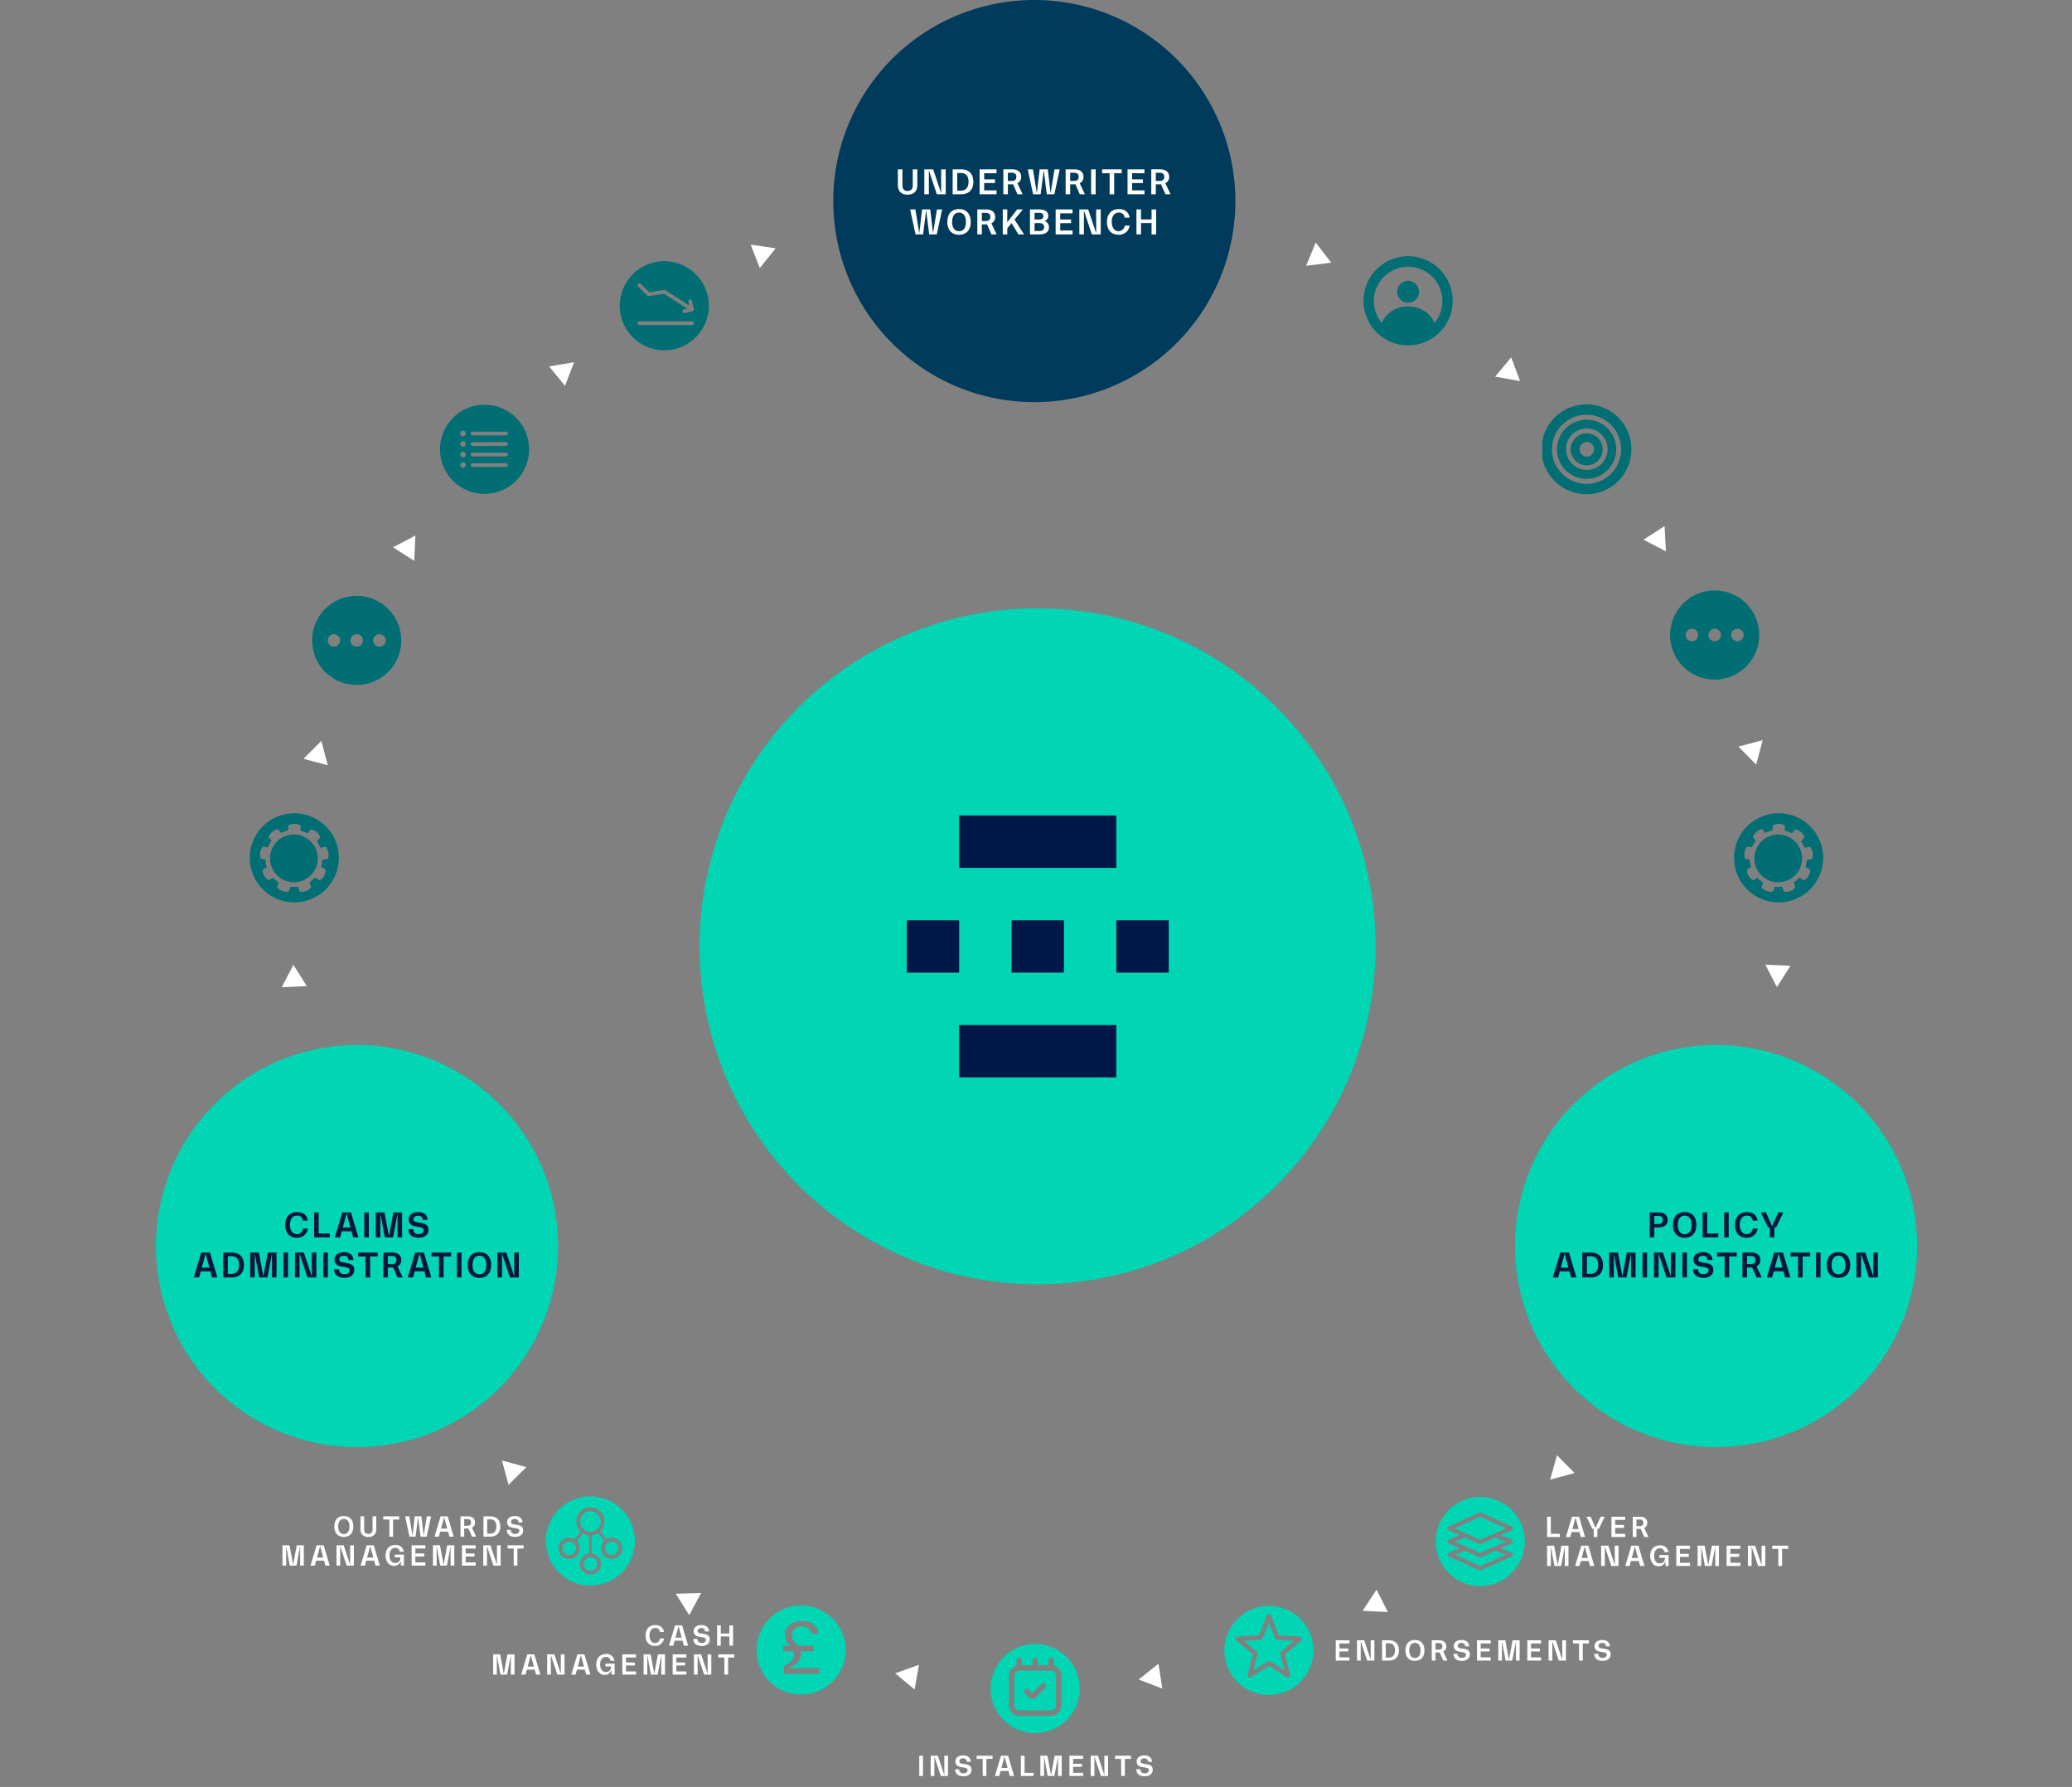 <svg xmlns="http://www.w3.org/2000/svg" xmlns:xlink="http://www.w3.org/1999/xlink" width="930" height="802" viewBox="0 0 930 802">
  <rect x="0" y="0" width="930" height="802" fill="#808080" stroke="none"/>
  <defs>
    <clipPath id="clip-path">
      <rect id="Rectangle_2783" data-name="Rectangle 2783" width="40" height="40" fill="#006e73"/>
    </clipPath>
    <clipPath id="clip-path-2">
      <rect id="Rectangle_2784" data-name="Rectangle 2784" width="40" height="40" fill="#00d5b4"/>
    </clipPath>
    <clipPath id="clip-path-9">
      <rect id="Rectangle_2781" data-name="Rectangle 2781" width="40" height="40.334" fill="#006e73"/>
    </clipPath>
    <clipPath id="clip-Orca_Module_03">
      <rect width="930" height="802"/>
    </clipPath>
  </defs>
  <g id="Orca_Module_03" clip-path="url(#clip-Orca_Module_03)">
    <path id="Path_1710" data-name="Path 1710" d="M90.241,0A90.241,90.241,0,1,1,0,90.241,90.241,90.241,0,0,1,90.241,0Z" transform="translate(70 469)" fill="#00d5b4" stroke="rgba(0,0,0,0)" stroke-width="1"/>
    <path id="Path_1889" data-name="Path 1889" d="M48.048,16.16a4.8,4.8,0,0,0,4.976-4.032c.016-.048-.032-.08-.08-.08H50.928a.1.1,0,0,0-.1.08,2.8,2.8,0,0,1-2.768,2.432c-1.888,0-3.072-1.712-3.072-4.16,0-2.464,1.168-4.176,3.136-4.176A2.458,2.458,0,0,1,50.784,8.4a.1.1,0,0,0,.1.08h2.048c.048,0,.08-.032.064-.1-.48-2.512-2.176-3.744-4.864-3.744-3.264,0-5.28,2.256-5.28,5.76C42.848,13.952,44.768,16.16,48.048,16.16ZM62.8,14.24H57.888V4.88a.076.076,0,0,0-.08-.08H55.92a.076.076,0,0,0-.08.08V16H62.8a.076.076,0,0,0,.08-.08v-1.6A.076.076,0,0,0,62.8,14.24ZM75.68,15.9l-3.3-11.04c-.016-.032-.032-.064-.08-.064H68.528c-.048,0-.064.032-.08.064L65.136,15.9c-.016.064.016.1.064.1h2.224c.048,0,.064-.016.08-.064l.736-2.688h4.336l.736,2.688c.016.048.032.064.08.064h2.224C75.664,16,75.7,15.968,75.68,15.9Zm-6.992-4.336L70.4,5.312h.032l1.7,6.256ZM78.416,16H80.3a.076.076,0,0,0,.08-.08V4.88a.076.076,0,0,0-.08-.08H78.416a.076.076,0,0,0-.08.08V15.92A.076.076,0,0,0,78.416,16Zm5.168,0h1.888a.076.076,0,0,0,.08-.08V5.344h.016L87.52,15.92a.09.09,0,0,0,.1.08h3.552a.09.09,0,0,0,.1-.08L93.248,5.344h.016V15.92a.076.076,0,0,0,.08.08h1.888a.076.076,0,0,0,.08-.08V4.88a.076.076,0,0,0-.08-.08h-3.76a.076.076,0,0,0-.08.08L89.408,15.472h-.016L87.408,4.88a.076.076,0,0,0-.08-.08H83.584a.076.076,0,0,0-.08.08V15.92A.076.076,0,0,0,83.584,16Zm19.168.16c2.656,0,4.4-1.344,4.4-3.568,0-4.528-6.72-2.144-6.72-4.656,0-1.008.8-1.664,2.064-1.664a1.863,1.863,0,0,1,2.08,1.808.076.076,0,0,0,.08.08h2.016a.076.076,0,0,0,.08-.08c-.112-2.192-1.76-3.44-4.128-3.44-2.608,0-4.336,1.232-4.336,3.3,0,4.7,6.72,2.272,6.72,4.784,0,1.1-.864,1.792-2.336,1.792a2.145,2.145,0,0,1-2.384-2.144.076.076,0,0,0-.08-.08H98.192a.076.076,0,0,0-.08.08C98.144,14.784,99.888,16.16,102.752,16.16ZM12.384,33.9l-3.3-11.04c-.016-.032-.032-.064-.08-.064H5.232c-.048,0-.064.032-.08.064L1.84,33.9c-.016.064.016.1.064.1H4.128c.048,0,.064-.016.08-.064l.736-2.688H9.28l.736,2.688c.016.048.032.064.08.064H12.32C12.368,34,12.4,33.968,12.384,33.9ZM5.392,29.568,7.1,23.312h.032l1.7,6.256ZM18.816,22.8h-3.7a.076.076,0,0,0-.08.08V33.92a.076.076,0,0,0,.08.08h3.648c3.488,0,5.568-2,5.568-5.6C24.336,24.816,22.272,22.8,18.816,22.8Zm.048,9.552H17.088v-7.9h1.824c2.032,0,3.264,1.44,3.264,3.952C22.176,30.72,21.056,32.352,18.864,32.352ZM27.216,34H29.1a.076.076,0,0,0,.08-.08V23.344H29.2L31.152,33.92a.09.09,0,0,0,.1.08H34.8a.09.09,0,0,0,.1-.08L36.88,23.344H36.9V33.92a.076.076,0,0,0,.08.08h1.888a.076.076,0,0,0,.08-.08V22.88a.076.076,0,0,0-.08-.08H35.1a.076.076,0,0,0-.08.08L33.04,33.472h-.016L31.04,22.88a.076.076,0,0,0-.08-.08H27.216a.076.076,0,0,0-.08.08V33.92A.076.076,0,0,0,27.216,34Zm14.928,0h1.888a.076.076,0,0,0,.08-.08V22.88a.076.076,0,0,0-.08-.08H42.144a.076.076,0,0,0-.08.08V33.92A.076.076,0,0,0,42.144,34Zm5.168,0H49.2a.076.076,0,0,0,.08-.08V23.312H49.3l3.536,10.624a.108.108,0,0,0,.1.064h3.824a.076.076,0,0,0,.08-.08V22.88a.076.076,0,0,0-.08-.08H54.864a.076.076,0,0,0-.08.08V33.472h-.016L51.232,22.864a.108.108,0,0,0-.1-.064H47.312a.076.076,0,0,0-.08.08V33.92A.076.076,0,0,0,47.312,34Zm12.72,0H61.92a.076.076,0,0,0,.08-.08V22.88a.076.076,0,0,0-.08-.08H60.032a.076.076,0,0,0-.08.08V33.92A.076.076,0,0,0,60.032,34Zm9.408.16c2.656,0,4.4-1.344,4.4-3.568,0-4.528-6.72-2.144-6.72-4.656,0-1.008.8-1.664,2.064-1.664a1.863,1.863,0,0,1,2.08,1.808.076.076,0,0,0,.08.08H73.36a.076.076,0,0,0,.08-.08c-.112-2.192-1.76-3.44-4.128-3.44-2.608,0-4.336,1.232-4.336,3.3,0,4.7,6.72,2.272,6.72,4.784,0,1.1-.864,1.792-2.336,1.792a2.145,2.145,0,0,1-2.384-2.144.076.076,0,0,0-.08-.08H64.88a.076.076,0,0,0-.08.08C64.832,32.784,66.576,34.16,69.44,34.16ZM84.272,22.8H75.616a.076.076,0,0,0-.08.08v1.6a.076.076,0,0,0,.08.08h3.3v9.36a.076.076,0,0,0,.08.08H80.88a.076.076,0,0,0,.08-.08V24.56h3.312a.076.076,0,0,0,.08-.08v-1.6A.076.076,0,0,0,84.272,22.8ZM95.536,33.9l-2.3-4.864a2.984,2.984,0,0,0,1.7-2.88c0-2.176-1.6-3.36-4.032-3.36h-3.9a.076.076,0,0,0-.08.08V33.92a.076.076,0,0,0,.08.08H88.88a.076.076,0,0,0,.08-.08v-4.4H90.9a3.344,3.344,0,0,0,.4-.016l1.952,4.432a.132.132,0,0,0,.1.064h2.144C95.536,34,95.552,33.952,95.536,33.9ZM90.784,28H88.96V24.336h1.824c1.264,0,1.984.608,1.984,1.824C92.768,27.36,92.048,28,90.784,28Zm17.632,5.9-3.3-11.04c-.016-.032-.032-.064-.08-.064h-3.776c-.048,0-.064.032-.08.064L97.872,33.9c-.016.064.016.1.064.1h2.224c.048,0,.064-.016.08-.064l.736-2.688h4.336l.736,2.688c.016.048.032.064.08.064h2.224C108.4,34,108.432,33.968,108.416,33.9Zm-6.992-4.336,1.712-6.256h.032l1.7,6.256ZM117.248,22.8h-8.656a.076.076,0,0,0-.08.08v1.6a.076.076,0,0,0,.08.08h3.3v9.36a.076.076,0,0,0,.08.08h1.888a.076.076,0,0,0,.08-.08V24.56h3.312a.076.076,0,0,0,.08-.08v-1.6A.076.076,0,0,0,117.248,22.8ZM120.016,34H121.9a.076.076,0,0,0,.08-.08V22.88a.076.076,0,0,0-.08-.08h-1.888a.076.076,0,0,0-.08.08V33.92A.076.076,0,0,0,120.016,34Zm10.016.16c3.312,0,5.248-2.176,5.248-5.76s-1.936-5.76-5.248-5.76-5.248,2.176-5.248,5.76S126.72,34.16,130.032,34.16Zm0-1.6c-2.064,0-3.1-1.68-3.1-4.16s1.04-4.176,3.1-4.176,3.1,1.7,3.1,4.176C133.136,30.912,132.128,32.56,130.032,32.56ZM138.176,34h1.888a.076.076,0,0,0,.08-.08V23.312h.016L143.7,33.936a.108.108,0,0,0,.1.064h3.824a.076.076,0,0,0,.08-.08V22.88a.076.076,0,0,0-.08-.08h-1.888a.076.076,0,0,0-.08.08V33.472h-.016L142.1,22.864a.108.108,0,0,0-.1-.064h-3.824a.076.076,0,0,0-.08.08V33.92A.076.076,0,0,0,138.176,34Z" transform="translate(85.164 539.36)" fill="#03163c"/>
    <path id="Path_1709" data-name="Path 1709" d="M90.241,0A90.241,90.241,0,1,1,0,90.241,90.241,90.241,0,0,1,90.241,0Z" transform="translate(680 469)" fill="#00d5b4" stroke="rgba(0,0,0,0)" stroke-width="1"/>
    <path id="Path_1890" data-name="Path 1890" d="M49.312,4.8h-3.92a.076.076,0,0,0-.08.08V15.92a.076.076,0,0,0,.08.08H47.28a.076.076,0,0,0,.08-.08v-4.4H49.3c2.464,0,4.048-1.152,4.048-3.36C53.344,5.984,51.728,4.8,49.312,4.8ZM49.2,10H47.36V6.336H49.2c1.264,0,1.984.608,1.984,1.824C51.184,9.36,50.464,10,49.2,10Zm11.792,6.16c3.312,0,5.248-2.176,5.248-5.76S64.3,4.64,60.992,4.64s-5.248,2.176-5.248,5.76S57.68,16.16,60.992,16.16Zm0-1.6c-2.064,0-3.1-1.68-3.1-4.16s1.04-4.176,3.1-4.176,3.1,1.7,3.1,4.176C64.1,12.912,63.088,14.56,60.992,14.56Zm15.024-.32H71.1V4.88a.076.076,0,0,0-.08-.08H69.136a.076.076,0,0,0-.08.08V16h6.96a.076.076,0,0,0,.08-.08v-1.6A.076.076,0,0,0,76.016,14.24ZM78.784,16h1.888a.076.076,0,0,0,.08-.08V4.88a.076.076,0,0,0-.08-.08H78.784a.076.076,0,0,0-.08.08V15.92A.076.076,0,0,0,78.784,16Zm9.968.16a4.8,4.8,0,0,0,4.976-4.032c.016-.048-.032-.08-.08-.08H91.632a.1.1,0,0,0-.1.08,2.8,2.8,0,0,1-2.768,2.432c-1.888,0-3.072-1.712-3.072-4.16,0-2.464,1.168-4.176,3.136-4.176A2.458,2.458,0,0,1,91.488,8.4a.1.1,0,0,0,.1.08h2.048c.048,0,.08-.032.064-.1-.48-2.512-2.176-3.744-4.864-3.744-3.264,0-5.28,2.256-5.28,5.76C83.552,13.952,85.472,16.16,88.752,16.16ZM105.136,4.8h-2.112c-.048,0-.064.016-.08.064l-2.7,6.112h-.016L97.488,4.864c-.016-.048-.032-.064-.08-.064H95.3c-.048,0-.112.032-.08.1l3.168,6.528c.016.032.032.064.08.064h.72V15.92a.076.076,0,0,0,.08.08h1.888a.076.076,0,0,0,.08-.08V11.488H102c.048,0,.064-.032.08-.064L105.2,4.9C105.232,4.832,105.184,4.8,105.136,4.8ZM12.384,33.9l-3.3-11.04c-.016-.032-.032-.064-.08-.064H5.232c-.048,0-.064.032-.08.064L1.84,33.9c-.016.064.016.1.064.1H4.128c.048,0,.064-.016.08-.064l.736-2.688H9.28l.736,2.688c.016.048.032.064.08.064H12.32C12.368,34,12.4,33.968,12.384,33.9ZM5.392,29.568,7.1,23.312h.032l1.7,6.256ZM18.816,22.8h-3.7a.076.076,0,0,0-.08.08V33.92a.076.076,0,0,0,.08.08h3.648c3.488,0,5.568-2,5.568-5.6C24.336,24.816,22.272,22.8,18.816,22.8Zm.048,9.552H17.088v-7.9h1.824c2.032,0,3.264,1.44,3.264,3.952C22.176,30.72,21.056,32.352,18.864,32.352ZM27.216,34H29.1a.076.076,0,0,0,.08-.08V23.344H29.2L31.152,33.92a.09.09,0,0,0,.1.08H34.8a.09.09,0,0,0,.1-.08L36.88,23.344H36.9V33.92a.076.076,0,0,0,.08.08h1.888a.076.076,0,0,0,.08-.08V22.88a.076.076,0,0,0-.08-.08H35.1a.076.076,0,0,0-.08.08L33.04,33.472h-.016L31.04,22.88a.076.076,0,0,0-.08-.08H27.216a.076.076,0,0,0-.08.08V33.92A.076.076,0,0,0,27.216,34Zm14.928,0h1.888a.076.076,0,0,0,.08-.08V22.88a.076.076,0,0,0-.08-.08H42.144a.076.076,0,0,0-.08.08V33.92A.076.076,0,0,0,42.144,34Zm5.168,0H49.2a.076.076,0,0,0,.08-.08V23.312H49.3l3.536,10.624a.108.108,0,0,0,.1.064h3.824a.076.076,0,0,0,.08-.08V22.88a.076.076,0,0,0-.08-.08H54.864a.076.076,0,0,0-.08.08V33.472h-.016L51.232,22.864a.108.108,0,0,0-.1-.064H47.312a.076.076,0,0,0-.08.08V33.92A.076.076,0,0,0,47.312,34Zm12.72,0H61.92a.076.076,0,0,0,.08-.08V22.88a.076.076,0,0,0-.08-.08H60.032a.076.076,0,0,0-.08.08V33.92A.076.076,0,0,0,60.032,34Zm9.408.16c2.656,0,4.4-1.344,4.4-3.568,0-4.528-6.72-2.144-6.72-4.656,0-1.008.8-1.664,2.064-1.664a1.863,1.863,0,0,1,2.08,1.808.076.076,0,0,0,.08.08H73.36a.076.076,0,0,0,.08-.08c-.112-2.192-1.76-3.44-4.128-3.44-2.608,0-4.336,1.232-4.336,3.3,0,4.7,6.72,2.272,6.72,4.784,0,1.1-.864,1.792-2.336,1.792a2.145,2.145,0,0,1-2.384-2.144.076.076,0,0,0-.08-.08H64.88a.076.076,0,0,0-.08.08C64.832,32.784,66.576,34.16,69.44,34.16ZM84.272,22.8H75.616a.076.076,0,0,0-.08.08v1.6a.076.076,0,0,0,.08.08h3.3v9.36a.076.076,0,0,0,.08.08H80.88a.076.076,0,0,0,.08-.08V24.56h3.312a.076.076,0,0,0,.08-.08v-1.6A.076.076,0,0,0,84.272,22.8ZM95.536,33.9l-2.3-4.864a2.984,2.984,0,0,0,1.7-2.88c0-2.176-1.6-3.36-4.032-3.36h-3.9a.076.076,0,0,0-.08.08V33.92a.076.076,0,0,0,.08.08H88.88a.076.076,0,0,0,.08-.08v-4.4H90.9a3.344,3.344,0,0,0,.4-.016l1.952,4.432a.132.132,0,0,0,.1.064h2.144C95.536,34,95.552,33.952,95.536,33.9ZM90.784,28H88.96V24.336h1.824c1.264,0,1.984.608,1.984,1.824C92.768,27.36,92.048,28,90.784,28Zm17.632,5.9-3.3-11.04c-.016-.032-.032-.064-.08-.064h-3.776c-.048,0-.064.032-.08.064L97.872,33.9c-.016.064.016.1.064.1h2.224c.048,0,.064-.016.08-.064l.736-2.688h4.336l.736,2.688c.016.048.032.064.08.064h2.224C108.4,34,108.432,33.968,108.416,33.9Zm-6.992-4.336,1.712-6.256h.032l1.7,6.256ZM117.248,22.8h-8.656a.076.076,0,0,0-.08.08v1.6a.076.076,0,0,0,.08.08h3.3v9.36a.076.076,0,0,0,.08.08h1.888a.076.076,0,0,0,.08-.08V24.56h3.312a.076.076,0,0,0,.08-.08v-1.6A.076.076,0,0,0,117.248,22.8ZM120.016,34H121.9a.076.076,0,0,0,.08-.08V22.88a.076.076,0,0,0-.08-.08h-1.888a.076.076,0,0,0-.08.08V33.92A.076.076,0,0,0,120.016,34Zm10.016.16c3.312,0,5.248-2.176,5.248-5.76s-1.936-5.76-5.248-5.76-5.248,2.176-5.248,5.76S126.72,34.16,130.032,34.16Zm0-1.6c-2.064,0-3.1-1.68-3.1-4.16s1.04-4.176,3.1-4.176,3.1,1.7,3.1,4.176C133.136,30.912,132.128,32.56,130.032,32.56ZM138.176,34h1.888a.076.076,0,0,0,.08-.08V23.312h.016L143.7,33.936a.108.108,0,0,0,.1.064h3.824a.076.076,0,0,0,.08-.08V22.88a.076.076,0,0,0-.08-.08h-1.888a.076.076,0,0,0-.08.08V33.472h-.016L142.1,22.864a.108.108,0,0,0-.1-.064h-3.824a.076.076,0,0,0-.08.08V33.92A.076.076,0,0,0,138.176,34Z" transform="translate(695.164 539.359)" fill="#03163c"/>
    <g id="Group_2932" data-name="Group 2932" transform="translate(-113)">
      <path id="Path_1707" data-name="Path 1707" d="M90.241,0A90.241,90.241,0,1,1,0,90.241,90.241,90.241,0,0,1,90.241,0Z" transform="translate(487)" fill="#003b5c" stroke="rgba(0,0,0,0)" stroke-width="1"/>
      <path id="Path_1888" data-name="Path 1888" d="M-56.648.16c2.9,0,4.368-1.68,4.368-4.272V-11.12a.076.076,0,0,0-.08-.08h-1.888a.076.076,0,0,0-.08.08v7.072c0,1.568-.736,2.56-2.32,2.56-1.568,0-2.32-.944-2.32-2.56V-11.12a.076.076,0,0,0-.08-.08h-1.888a.076.076,0,0,0-.08.08v7.008C-61.016-1.5-59.528.16-56.648.16ZM-49.064,0h1.888a.076.076,0,0,0,.08-.08V-10.688h.016L-43.544-.064a.108.108,0,0,0,.1.064h3.824a.076.076,0,0,0,.08-.08V-11.12a.076.076,0,0,0-.08-.08h-1.888a.076.076,0,0,0-.08.08V-.528h-.016l-3.536-10.608a.108.108,0,0,0-.1-.064h-3.824a.076.076,0,0,0-.08.08V-.08A.076.076,0,0,0-49.064,0Zm16.416-11.2h-3.7a.076.076,0,0,0-.08.08V-.08a.076.076,0,0,0,.08.08H-32.7c3.488,0,5.568-2,5.568-5.6C-27.128-9.184-29.192-11.2-32.648-11.2Zm.048,9.552h-1.776v-7.9h1.824c2.032,0,3.264,1.44,3.264,3.952C-29.288-3.28-30.408-1.648-32.6-1.648Zm15.792-.112H-22.28V-5.04H-17.5a.076.076,0,0,0,.08-.08V-6.608a.076.076,0,0,0-.08-.08H-22.28V-9.44h5.456a.076.076,0,0,0,.08-.08v-1.6a.076.076,0,0,0-.08-.08h-7.424a.076.076,0,0,0-.08.08V-.08a.076.076,0,0,0,.08.08h7.44a.076.076,0,0,0,.08-.08v-1.6A.076.076,0,0,0-16.808-1.76ZM-5.064-.1l-2.3-4.864a2.984,2.984,0,0,0,1.7-2.88c0-2.176-1.6-3.36-4.032-3.36h-3.9a.076.076,0,0,0-.08.08V-.08a.076.076,0,0,0,.08.08h1.888a.076.076,0,0,0,.08-.08v-4.4H-9.7A3.344,3.344,0,0,0-9.3-4.5L-7.352-.064a.132.132,0,0,0,.1.064h2.144C-5.064,0-5.048-.048-5.064-.1ZM-9.816-6H-11.64V-9.664h1.824c1.264,0,1.984.608,1.984,1.824C-7.832-6.64-8.552-6-9.816-6ZM-.248,0H3c.048,0,.08-.016.08-.08L4.44-10.8h.016L5.816-.08c0,.064.032.08.08.08H9.128a.088.088,0,0,0,.1-.064L11.608-11.12c.016-.064-.032-.08-.08-.08H9.368a.09.09,0,0,0-.1.08L7.544-.528H7.528L6.28-11.12c-.016-.064-.048-.08-.1-.08H2.7c-.048,0-.08.016-.08.08L1.368-.528H1.352L-.376-11.12a.09.09,0,0,0-.1-.08h-2.16c-.048,0-.1.016-.08.08L-.328-.064C-.312-.016-.3,0-.248,0ZM22.9-.1,20.6-4.96a2.984,2.984,0,0,0,1.7-2.88c0-2.176-1.6-3.36-4.032-3.36h-3.9a.076.076,0,0,0-.08.08V-.08a.076.076,0,0,0,.08.08h1.888a.076.076,0,0,0,.08-.08v-4.4h1.936a3.344,3.344,0,0,0,.4-.016L20.616-.064a.132.132,0,0,0,.1.064h2.144C22.9,0,22.92-.048,22.9-.1ZM18.152-6H16.328V-9.664h1.824c1.264,0,1.984.608,1.984,1.824C20.136-6.64,19.416-6,18.152-6ZM25.8,0h1.888a.076.076,0,0,0,.08-.08V-11.12a.076.076,0,0,0-.08-.08H25.8a.076.076,0,0,0-.08.08V-.08A.076.076,0,0,0,25.8,0ZM39.384-11.2H30.728a.076.076,0,0,0-.08.08v1.6a.076.076,0,0,0,.08.08h3.3V-.08A.076.076,0,0,0,34.1,0h1.888a.076.076,0,0,0,.08-.08V-9.44h3.312a.076.076,0,0,0,.08-.08v-1.6A.076.076,0,0,0,39.384-11.2ZM49.592-1.76H44.12V-5.04H48.9a.076.076,0,0,0,.08-.08V-6.608a.076.076,0,0,0-.08-.08H44.12V-9.44h5.456a.076.076,0,0,0,.08-.08v-1.6a.076.076,0,0,0-.08-.08H42.152a.076.076,0,0,0-.08.08V-.08a.076.076,0,0,0,.08.08h7.44a.076.076,0,0,0,.08-.08v-1.6A.076.076,0,0,0,49.592-1.76ZM61.336-.1l-2.3-4.864a2.984,2.984,0,0,0,1.7-2.88c0-2.176-1.6-3.36-4.032-3.36h-3.9a.076.076,0,0,0-.08.08V-.08a.076.076,0,0,0,.08.08H54.68a.076.076,0,0,0,.08-.08v-4.4H56.7a3.344,3.344,0,0,0,.4-.016L59.048-.064a.132.132,0,0,0,.1.064h2.144C61.336,0,61.352-.048,61.336-.1ZM56.584-6H54.76V-9.664h1.824c1.264,0,1.984.608,1.984,1.824C58.568-6.64,57.848-6,56.584-6Zm-109.6,24h3.248c.048,0,.08-.016.08-.08l1.36-10.72h.016l1.36,10.72c0,.064.032.08.08.08h3.232a.088.088,0,0,0,.1-.064L-41.16,6.88c.016-.064-.032-.08-.08-.08H-43.4a.09.09,0,0,0-.1.08l-1.728,10.592h-.016L-46.488,6.88c-.016-.064-.048-.08-.1-.08h-3.488c-.048,0-.08.016-.08.08L-51.4,17.472h-.016L-53.144,6.88a.09.09,0,0,0-.1-.08H-55.4c-.048,0-.1.016-.08.08L-53.1,17.936C-53.08,17.984-53.064,18-53.016,18Zm19.456.16c3.312,0,5.248-2.176,5.248-5.76s-1.936-5.76-5.248-5.76-5.248,2.176-5.248,5.76S-36.872,18.16-33.56,18.16Zm0-1.6c-2.064,0-3.1-1.68-3.1-4.16s1.04-4.176,3.1-4.176,3.1,1.7,3.1,4.176C-30.456,14.912-31.464,16.56-33.56,16.56ZM-16.744,17.9l-2.3-4.864a2.984,2.984,0,0,0,1.7-2.88c0-2.176-1.6-3.36-4.032-3.36h-3.9a.076.076,0,0,0-.08.08V17.92a.076.076,0,0,0,.08.08H-23.4a.076.076,0,0,0,.08-.08v-4.4h1.936a3.344,3.344,0,0,0,.4-.016l1.952,4.432a.132.132,0,0,0,.1.064h2.144C-16.744,18-16.728,17.952-16.744,17.9ZM-21.5,12H-23.32V8.336H-21.5c1.264,0,1.984.608,1.984,1.824C-19.512,11.36-20.232,12-21.5,12ZM-4.44,17.9l-4.224-6.56L-4.984,6.9c.032-.048.016-.1-.048-.1H-7.4a.114.114,0,0,0-.1.048l-4.432,5.7v-.016l.048-5.648c0-.064-.032-.08-.08-.08h-1.888a.076.076,0,0,0-.08.08V17.92a.076.076,0,0,0,.08.08h1.888c.048,0,.08-.016.08-.08l-.016-2.672,1.92-2.336,3.056,5.04a.114.114,0,0,0,.1.048h2.336Q-4.392,18-4.44,17.9Zm9.152-5.872a2.279,2.279,0,0,0,1.76-2.384C6.472,7.776,5,6.8,2.408,6.8H-1.64a.076.076,0,0,0-.08.08V17.92a.076.076,0,0,0,.08.08H2.616c2.64,0,4.176-1.12,4.176-3.216A2.622,2.622,0,0,0,4.712,12.032Zm-2.144-3.7c1.088,0,1.744.56,1.744,1.472,0,.9-.624,1.5-1.728,1.5H.328V8.336Zm.112,8.128H.328v-3.52H2.584c1.312,0,2.048.688,2.048,1.776C4.632,15.728,4.008,16.464,2.68,16.464Zm14.64-.224H11.848V12.96h4.784a.076.076,0,0,0,.08-.08V11.392a.076.076,0,0,0-.08-.08H11.848V8.56H17.3a.076.076,0,0,0,.08-.08V6.88a.076.076,0,0,0-.08-.08H9.88a.076.076,0,0,0-.08.08V17.92a.076.076,0,0,0,.08.08h7.44a.076.076,0,0,0,.08-.08v-1.6A.076.076,0,0,0,17.32,16.24ZM20.52,18h1.888a.076.076,0,0,0,.08-.08V7.312H22.5L26.04,17.936a.108.108,0,0,0,.1.064H29.96a.076.076,0,0,0,.08-.08V6.88a.076.076,0,0,0-.08-.08H28.072a.076.076,0,0,0-.08.08V17.472h-.016L24.44,6.864a.108.108,0,0,0-.1-.064H20.52a.076.076,0,0,0-.08.08V17.92A.076.076,0,0,0,20.52,18Zm17.52.16a4.8,4.8,0,0,0,4.976-4.032c.016-.048-.032-.08-.08-.08H40.92a.1.1,0,0,0-.1.08,2.8,2.8,0,0,1-2.768,2.432c-1.888,0-3.072-1.712-3.072-4.16,0-2.464,1.168-4.176,3.136-4.176A2.458,2.458,0,0,1,40.776,10.4a.1.1,0,0,0,.1.08H42.92c.048,0,.08-.032.064-.1C42.5,7.872,40.808,6.64,38.12,6.64c-3.264,0-5.28,2.256-5.28,5.76C32.84,15.952,34.76,18.16,38.04,18.16ZM54.824,6.8H52.936a.076.076,0,0,0-.08.08v4.4H48.12V6.88a.076.076,0,0,0-.08-.08H46.152a.076.076,0,0,0-.08.08V17.92a.076.076,0,0,0,.08.08H48.04a.076.076,0,0,0,.08-.08V12.912h4.736V17.92a.076.076,0,0,0,.08.08h1.888a.076.076,0,0,0,.08-.08V6.88A.076.076,0,0,0,54.824,6.8Z" transform="translate(577.016 87.2)" fill="#fff"/>
    </g>
    <g id="Group_2927" data-name="Group 2927" transform="translate(-113)">
      <path id="Path_1597" data-name="Path 1597" d="M1340.676,603.529l-5.2-10.088,11.254.487Z" transform="translate(-430.115 -160.486)" fill="#fff"/>
      <path id="Path_1598" data-name="Path 1598" d="M1230.06,844.7l3.042-10.934,7.923,8.006Z" transform="translate(-421.276 -180.639)" fill="#fff"/>
      <path id="Path_1599" data-name="Path 1599" d="M1138.17,909.129l6.227-9.489,5.109,10.039Z" transform="translate(-413.571 -186.162)" fill="#fff"/>
      <path id="Path_1600" data-name="Path 1600" d="M1028.468,943l8.872-7.077,1.728,11.131Z" transform="translate(-404.373 -189.204)" fill="#fff"/>
      <path id="Path_1601" data-name="Path 1601" d="M909.154,940.261l10.685-3.825-1.967,11.091Z" transform="translate(-394.367 -189.247)" fill="#fff"/>
      <path id="Path_1602" data-name="Path 1602" d="M801.675,901.587l11.345-.32-5.312,9.933Z" transform="translate(-385.355 -186.298)" fill="#fff"/>
      <path id="Path_1603" data-name="Path 1603" d="M716.5,836.33l10.945,3-7.979,7.951Z" transform="translate(-378.213 -180.854)" fill="#fff"/>
      <path id="Path_1604" data-name="Path 1604" d="M613.845,593.5l6.049,9.6-11.254.483Z" transform="translate(-369.169 -160.491)" fill="#fff"/>
      <path id="Path_1593" data-name="Path 1593" d="M1121.748,248.7l-11.261,1.411,4.331-10.4Z" transform="translate(-411.25 -130.825)" fill="#fff"/>
      <path id="Path_1594" data-name="Path 1594" d="M1214.269,306.562l-11.173-1.994,7.221-8.645Z" transform="translate(-419.016 -135.538)" fill="#fff"/>
      <path id="Path_1595" data-name="Path 1595" d="M1285.843,389.922l-10.068-5.238,9.472-6.1Z" transform="translate(-425.109 -142.471)" fill="#fff"/>
      <path id="Path_1596" data-name="Path 1596" d="M1330.251,494.435l-7.966-8.084,10.889-2.883Z" transform="translate(-429.01 -151.265)" fill="#fff"/>
      <path id="Path_1605" data-name="Path 1605" d="M627.308,483.8l2.886,10.976-10.879-2.92Z" transform="translate(-370.063 -151.293)" fill="#fff"/>
      <path id="Path_1606" data-name="Path 1606" d="M673.2,383.215l-.547,11.336-9.5-6.055Z" transform="translate(-373.74 -142.858)" fill="#fff"/>
      <path id="Path_1607" data-name="Path 1607" d="M750.814,298.311l-4.061,10.6-7.132-8.719Z" transform="translate(-380.152 -135.739)" fill="#fff"/>
      <path id="Path_1608" data-name="Path 1608" d="M849.594,242.367l-7.127,8.833-4.1-10.491Z" transform="translate(-388.432 -130.908)" fill="#fff"/>
    </g>
    <g id="Group_2854" data-name="Group 2854" transform="translate(778.318 365)">
      <g id="Group_2847" data-name="Group 2847" transform="translate(0 0)" clip-path="url(#clip-path)">
        <path id="Path_1756" data-name="Path 1756" d="M21.616,11.423A10.718,10.718,0,1,0,32.333,22.141,10.729,10.729,0,0,0,21.616,11.423" transform="translate(-1.795 -1.881)" fill="#006e73"/>
        <path id="Path_1757" data-name="Path 1757" d="M20,0A20,20,0,1,0,40,20,20,20,0,0,0,20,0M35.011,20.521l-2.414.425a12.789,12.789,0,0,1-.563,3.153l2.1,1.214,0,.1a5.6,5.6,0,0,1-.713,2.7,5.043,5.043,0,0,1-1.99,1.972l-.087.04-2.108-1.217a12.9,12.9,0,0,1-2.459,2.082l.819,2.245-.064.08a5.573,5.573,0,0,1-2.28,1.606,5.421,5.421,0,0,1-1.852.329,4.064,4.064,0,0,1-.939-.1l-.094-.025-.8-2.2a11.093,11.093,0,0,1-3.293.03L17.5,35.1l-.1.021a4.959,4.959,0,0,1-.923.077,5.4,5.4,0,0,1-1.855-.313,5.009,5.009,0,0,1-2.288-1.615l-.056-.079.762-2.091a12.893,12.893,0,0,1-2.594-2.147L8.565,30.041l-.091-.048A5.6,5.6,0,0,1,6.5,28.026a5.01,5.01,0,0,1-.714-2.708l.008-.1,1.841-1.061a12.842,12.842,0,0,1-.595-3.376L4.973,20.42l-.038-.1a5.6,5.6,0,0,1-.251-2.778,5.006,5.006,0,0,1,1.195-2.533l.068-.068,2.071.366A12.8,12.8,0,0,1,9.76,12.354L8.406,10.741l.033-.1a5.58,5.58,0,0,1,1.593-2.29A5.02,5.02,0,0,1,12.574,7.18l.1-.008,1.392,1.66a12.622,12.622,0,0,1,3.2-1.114V5.533l.088-.053a5.569,5.569,0,0,1,2.692-.73,5,5,0,0,1,2.7.736l.079.055V7.817A12.734,12.734,0,0,1,25.906,9l1.481-1.765.1.015a5.564,5.564,0,0,1,2.531,1.17,5.061,5.061,0,0,1,1.6,2.3l.025.094L30.1,12.648a12.885,12.885,0,0,1,1.585,2.815l2.366-.418.068.077a5.581,5.581,0,0,1,1.188,2.524,5.047,5.047,0,0,1-.256,2.787Z" transform="translate(0 0)" fill="#006e73"/>
      </g>
    </g>
    <g id="Group_2855" data-name="Group 2855" transform="translate(644.408 671.844)">
      <g id="Group_2849" data-name="Group 2849" transform="translate(0 0)" clip-path="url(#clip-path-2)">
        <path id="Path_1758" data-name="Path 1758" d="M22.066,31.812a1.006,1.006,0,0,1-.367.089,1.245,1.245,0,0,1-.408-.1L14.92,28.92l-4.614,1.774L21.7,35.821,33.09,30.694,28.476,28.92Z" transform="translate(-1.697 -4.763)" fill="#00d5b4"/>
        <path id="Path_1759" data-name="Path 1759" d="M22.066,24.75a.934.934,0,0,1-.367.089,1.153,1.153,0,0,1-.408-.1l-6.37-2.878-4.614,1.774L21.7,28.759,33.09,23.633l-4.614-1.774Z" transform="translate(-1.697 -3.6)" fill="#00d5b4"/>
        <path id="Path_1760" data-name="Path 1760" d="M33.565,5.3A20,20,0,1,0,34.7,33.565,20,20,0,0,0,33.565,5.3m.578,19.7a.926.926,0,0,1,.026,1.7l-13.8,6.206A.811.811,0,0,1,20,33a1.008,1.008,0,0,1-.408-.1L5.83,26.7A.926.926,0,0,1,5.365,25.5a.927.927,0,0,1,.5-.492l4.978-1.93L5.831,20.8a.926.926,0,0,1,.032-1.7l4.984-1.934L5.829,14.944a.927.927,0,0,1,0-1.7L19.593,7.037a.924.924,0,0,1,.774,0l13.8,6.207a.931.931,0,0,1,.558.834.926.926,0,0,1-.556.865l-5.018,2.229,4.989,1.935a.927.927,0,0,1,.026,1.7L29.16,23.073Z" transform="translate(0 0)" fill="#00d5b4"/>
        <path id="Path_1761" data-name="Path 1761" d="M33.216,15.825,21.667,10.639,10.119,15.825l11.548,5.187Z" transform="translate(-1.666 -1.752)" fill="#00d5b4"/>
      </g>
    </g>
    <g id="Group_2856" data-name="Group 2856" transform="translate(549.533 720.733)">
      <g id="Group_2855-2" data-name="Group 2855" transform="translate(0 0)" clip-path="url(#clip-path-2)">
        <path id="Path_1762" data-name="Path 1762" d="M24.531,16.032,21.721,8.96l-2.808,7.073a1.01,1.01,0,0,1-.873.634l-7.6.486L16.3,22.009a1.011,1.011,0,0,1,.334,1.027L14.751,30.41l6.43-4.07a1.02,1.02,0,0,1,1.08,0l6.429,4.07-1.884-7.374a1.017,1.017,0,0,1,.332-1.025l0,0L33,17.153l-7.6-.486a1.011,1.011,0,0,1-.872-.635" transform="translate(-1.72 -1.476)" fill="#00d5b4"/>
        <path id="Path_1763" data-name="Path 1763" d="M33.565,5.3A20,20,0,1,0,34.7,33.565,20,20,0,0,0,33.565,5.3m.956,10.306L27.2,21.681,29.554,30.9A1.008,1.008,0,0,1,28.038,32L20,26.91,11.963,32a1.019,1.019,0,0,1-1.132-.035,1.008,1.008,0,0,1-.384-1.068L12.8,21.681,5.48,15.61a1.008,1.008,0,0,1,.581-1.783l9.493-.608,3.511-8.84a1.009,1.009,0,0,1,1.874,0l3.512,8.841,9.493.608a1,1,0,0,1,.895.693h0a1.012,1.012,0,0,1-.315,1.089" transform="translate(0 0)" fill="#00d5b4"/>
      </g>
    </g>
    <g id="Group_2857" data-name="Group 2857" transform="translate(444.623 737.854)">
      <g id="Group_2857-2" data-name="Group 2857" transform="translate(0 0)" clip-path="url(#clip-path-2)">
        <path id="Path_1764" data-name="Path 1764" d="M33.565,5.3A20,20,0,1,0,34.7,33.565,20,20,0,0,0,33.565,5.3M31.756,27.631a4.58,4.58,0,0,1-4.575,4.575H12.818a4.58,4.58,0,0,1-4.574-4.575V14.113A4.58,4.58,0,0,1,11.3,9.807l.332-.117V7.353a1.195,1.195,0,1,1,2.389,0V9.538h4.789V7.353a1.194,1.194,0,1,1,2.388,0V9.538h4.794V7.353A1.2,1.2,0,0,1,27.18,6.16a1.195,1.195,0,0,1,1.2,1.194V9.69l.331.116a4.581,4.581,0,0,1,3.05,4.308Z" transform="translate(0 0)" fill="#00d5b4"/>
        <path id="Path_1765" data-name="Path 1765" d="M29.279,14.284H14.915a2.189,2.189,0,0,0-2.186,2.18V29.983a2.189,2.189,0,0,0,2.186,2.185H29.278a2.188,2.188,0,0,0,2.185-2.185V16.465a2.188,2.188,0,0,0-2.184-2.181m-2.536,7.674-4.365,4.363a2.2,2.2,0,0,1-3.1,0l-1.832-1.829a1.2,1.2,0,0,1,.846-2.042,1.186,1.186,0,0,1,.846.351l1.689,1.69,4.225-4.225a1.2,1.2,0,0,1,1.692,1.692" transform="translate(-2.096 -2.352)" fill="#00d5b4"/>
      </g>
    </g>
    <g id="Group_2858" data-name="Group 2858" transform="translate(339.555 720.54)">
      <g id="Group_2859" data-name="Group 2859" transform="translate(0 0)" clip-path="url(#clip-path-2)">
        <path id="Path_1766" data-name="Path 1766" d="M33.565,5.3A20,20,0,1,0,34.7,33.565,20,20,0,0,0,33.565,5.3m-5.5,25.379H12.338V27.3c3.041-1.843,4.514-3.132,4.514-5.4a4.356,4.356,0,0,0-.184-1.29h-4.73V18.091H15.01a7.082,7.082,0,0,1-2.273-4.944C12.737,9.431,16.208,7,20.383,7c4.147,0,7,2.273,7.463,5.712H24.714c-.368-2.18-2.057-3.285-4.33-3.285-2.394,0-4.514,1.474-4.514,3.931,0,1.658.921,2.855,2.181,4.177.184.184.337.368.492.553h7.186V20.61H19.893a5.137,5.137,0,0,1,.092,1.013c0,2.856-1.751,4.575-5.313,6.541H28.062Z" transform="translate(0 0)" fill="#00d5b4"/>
      </g>
    </g>
    <g id="Group_2859-2" data-name="Group 2859" transform="translate(244.994 671.604)">
      <g id="Group_2861" data-name="Group 2861" transform="translate(0 0)" clip-path="url(#clip-path-2)">
        <path id="Path_1767" data-name="Path 1767" d="M23.033,7.935a4.621,4.621,0,1,0,4.618,4.62,4.625,4.625,0,0,0-4.618-4.62" transform="translate(-3.032 -1.307)" fill="#00d5b4"/>
        <path id="Path_1768" data-name="Path 1768" d="M20.3,35.7a3.046,3.046,0,1,0,3.046-3.046A3.049,3.049,0,0,0,20.3,35.7" transform="translate(-3.343 -5.378)" fill="#00d5b4"/>
        <path id="Path_1769" data-name="Path 1769" d="M11.92,24.222a3.046,3.046,0,1,0,3.046,3.046,3.049,3.049,0,0,0-3.046-3.046" transform="translate(-1.461 -3.989)" fill="#00d5b4"/>
        <path id="Path_1770" data-name="Path 1770" d="M34.766,24.222a3.046,3.046,0,1,0,3.046,3.046,3.049,3.049,0,0,0-3.046-3.046" transform="translate(-5.224 -3.989)" fill="#00d5b4"/>
        <path id="Path_1771" data-name="Path 1771" d="M33.565,5.3A20,20,0,1,0,34.7,33.565,20,20,0,0,0,33.565,5.3M29.542,27.995A4.712,4.712,0,0,1,26.257,19.9l-2.732-3.445a6.237,6.237,0,0,1-2.9,1.052v8.149a4.716,4.716,0,1,1-1.253,0V17.507a6.243,6.243,0,0,1-2.768-.971L13.85,20.01a4.752,4.752,0,1,1-.982-.778l2.756-3.474a6.289,6.289,0,1,1,8.862-.108l2.777,3.5a4.715,4.715,0,1,1,2.279,8.843" transform="translate(0 0)" fill="#00d5b4"/>
      </g>
    </g>
    <g id="Group_2860" data-name="Group 2860" transform="translate(112.098 365)">
      <g id="Group_2863" data-name="Group 2863" transform="translate(0 0)" clip-path="url(#clip-path)">
        <path id="Path_1772" data-name="Path 1772" d="M21.62,11.429A10.715,10.715,0,1,0,32.334,22.144,10.727,10.727,0,0,0,21.62,11.429" transform="translate(-1.799 -1.884)" fill="#006e73"/>
        <path id="Path_1773" data-name="Path 1773" d="M38.538,12.51A19.994,19.994,0,1,0,27.489,38.539,19.994,19.994,0,0,0,38.538,12.51m-3.491,7.923-.04.088-2.413.424a12.831,12.831,0,0,1-.563,3.153l2.1,1.213,0,.1a5.6,5.6,0,0,1-.713,2.7,5.029,5.029,0,0,1-1.989,1.971l-.087.041L29.239,28.9a12.889,12.889,0,0,1-2.458,2.082l.818,2.245-.064.08a5.565,5.565,0,0,1-2.28,1.605,5.4,5.4,0,0,1-1.851.33,3.977,3.977,0,0,1-.939-.1l-.094-.025-.8-2.2a11.118,11.118,0,0,1-3.292.03L17.5,35.1l-.1.022a4.957,4.957,0,0,1-.923.077,5.4,5.4,0,0,1-1.856-.313,5.027,5.027,0,0,1-2.287-1.614l-.055-.078.762-2.09a12.889,12.889,0,0,1-2.593-2.146L8.568,30.038l-.091-.048A5.6,5.6,0,0,1,6.5,28.023a5.019,5.019,0,0,1-.716-2.707l.009-.1,1.841-1.061a12.8,12.8,0,0,1-.595-3.376L4.976,20.42l-.038-.1a5.6,5.6,0,0,1-.251-2.778,5,5,0,0,1,1.194-2.532l.068-.068,2.07.366a12.75,12.75,0,0,1,1.742-2.956L8.408,10.743l.032-.1a5.6,5.6,0,0,1,1.593-2.289,5.01,5.01,0,0,1,2.542-1.172l.1-.008,1.391,1.658a12.683,12.683,0,0,1,3.2-1.114V5.537l.088-.053a5.567,5.567,0,0,1,2.691-.73,5,5,0,0,1,2.7.736l.079.055V7.82A12.73,12.73,0,0,1,25.9,9l1.481-1.765.1.015a5.563,5.563,0,0,1,2.53,1.17,5.056,5.056,0,0,1,1.6,2.3l.025.094L30.1,12.649a12.906,12.906,0,0,1,1.585,2.815l2.366-.418.068.077A5.58,5.58,0,0,1,35.3,17.646a5.046,5.046,0,0,1-.256,2.787" transform="translate(0 0)" fill="#006e73"/>
      </g>
    </g>
    <g id="Group_2851" data-name="Group 2851" transform="translate(612.021 115)">
      <g id="Group_2841" data-name="Group 2841" transform="translate(0 0)" clip-path="url(#clip-path)">
        <path id="Path_1750" data-name="Path 1750" d="M22.976,13.237a4.9,4.9,0,1,0,4.9,4.9,4.9,4.9,0,0,0-4.9-4.9" transform="translate(-2.977 -2.18)" fill="#006e73"/>
        <path id="Path_1751" data-name="Path 1751" d="M20,0A20,20,0,1,0,40,20,20,20,0,0,0,20,0M31.819,29.943c-1.7-4.31-6.341-7.412-11.82-7.412s-10.122,3.1-11.818,7.412a15.389,15.389,0,1,1,23.638,0" transform="translate(0 0)" fill="#006e73"/>
      </g>
    </g>
    <g id="Group_2852" data-name="Group 2852" transform="translate(692.236 181.482)">
      <g id="Group_2843" data-name="Group 2843" transform="translate(0 0)" clip-path="url(#clip-path-9)">
        <path id="Path_1752" data-name="Path 1752" d="M21.35,8.193A13.267,13.267,0,1,0,34.506,21.459,13.212,13.212,0,0,0,21.35,8.193m9.326,13.265a9.327,9.327,0,1,1-9.326-9.4A9.366,9.366,0,0,1,30.677,21.458Z" transform="translate(-1.349 -1.292)" fill="#006e73"/>
        <path id="Path_1753" data-name="Path 1753" d="M22.539,15.407A7.188,7.188,0,1,0,29.667,22.6a7.158,7.158,0,0,0-7.129-7.188m0,10.477a3.29,3.29,0,0,1,0-6.579h.018a3.29,3.29,0,0,1-.016,6.579" transform="translate(-2.538 -2.43)" fill="#006e73"/>
        <path id="Path_1754" data-name="Path 1754" d="M20,0A20.168,20.168,0,1,0,40,20.167,20.085,20.085,0,0,0,20,0m0,35.687A15.52,15.52,0,1,1,35.391,20.167h0A15.455,15.455,0,0,1,20,35.687" transform="translate(0 0)" fill="#006e73"/>
      </g>
    </g>
    <g id="Group_2853" data-name="Group 2853" transform="translate(749.613 265)">
      <g id="Group_2845" data-name="Group 2845" transform="translate(0 0)" clip-path="url(#clip-path)">
        <path id="Path_1755" data-name="Path 1755" d="M20,0A20,20,0,1,0,40,20,20,20,0,0,0,20,0M9.788,22.811A2.811,2.811,0,1,1,12.6,20a2.81,2.81,0,0,1-2.811,2.811m10.212,0A2.811,2.811,0,1,1,22.811,20,2.811,2.811,0,0,1,20,22.811m10.213,0A2.811,2.811,0,1,1,33.023,20a2.811,2.811,0,0,1-2.811,2.811" transform="translate(0 0)" fill="#006e73"/>
      </g>
    </g>
    <g id="Group_2861-2" data-name="Group 2861" transform="translate(140.1 267.417)">
      <g id="Group_2865" data-name="Group 2865" transform="translate(0 0)" clip-path="url(#clip-path)">
        <path id="Path_1774" data-name="Path 1774" d="M38.539,12.51A19.994,19.994,0,1,0,27.49,38.539,19.994,19.994,0,0,0,38.539,12.51M9.791,22.81A2.81,2.81,0,1,1,12.6,20a2.809,2.809,0,0,1-2.809,2.81M20,22.81A2.81,2.81,0,1,1,22.81,20,2.81,2.81,0,0,1,20,22.81m10.21,0A2.81,2.81,0,1,1,33.019,20a2.81,2.81,0,0,1-2.81,2.81" transform="translate(0 0)" fill="#006e73"/>
      </g>
    </g>
    <g id="Group_2862" data-name="Group 2862" transform="translate(197.482 181.65)">
      <g id="Group_2867" data-name="Group 2867" transform="translate(0 0)" clip-path="url(#clip-path)">
        <path id="Path_1775" data-name="Path 1775" d="M38.539,12.511A19.994,19.994,0,1,0,27.489,38.539,20,20,0,0,0,38.539,12.511M11.21,27.964a1.308,1.308,0,0,1-.192.159,1.051,1.051,0,0,1-.218.116.719.719,0,0,1-.233.067,1.139,1.139,0,0,1-.242.026,1.127,1.127,0,0,1-.242-.026.724.724,0,0,1-.234-.067,1.045,1.045,0,0,1-.217-.116,1.266,1.266,0,0,1-.56-1.044,1.315,1.315,0,0,1,.024-.242,2.278,2.278,0,0,1,.067-.235,1.746,1.746,0,0,1,.118-.217,1.594,1.594,0,0,1,.159-.191,1.28,1.28,0,0,1,1.127-.343,1.118,1.118,0,0,1,.233.075,1.1,1.1,0,0,1,.218.117,1.157,1.157,0,0,1,.192.151,1.25,1.25,0,0,1,0,1.77m0-4.719a1.835,1.835,0,0,1-.192.16,1.926,1.926,0,0,1-.218.116,1.725,1.725,0,0,1-.233.067,1.139,1.139,0,0,1-.242.026,1.127,1.127,0,0,1-.242-.026,1.737,1.737,0,0,1-.234-.067,1.914,1.914,0,0,1-.217-.116,1.678,1.678,0,0,1-.192-.16,1.252,1.252,0,0,1,1.127-2.113,1.6,1.6,0,0,1,.451.185,1.729,1.729,0,0,1,.192.159,1.265,1.265,0,0,1,.367.885,1.249,1.249,0,0,1-.367.884m0-4.718a1.157,1.157,0,0,1-.192.151.811.811,0,0,1-.218.117,1.116,1.116,0,0,1-.233.074,1.088,1.088,0,0,1-.242.025,1.261,1.261,0,0,1-.885-.367,1.6,1.6,0,0,1-.159-.192,1.735,1.735,0,0,1-.118-.216,2.34,2.34,0,0,1-.067-.235,1.245,1.245,0,0,1,.343-1.127,1.762,1.762,0,0,1,.192-.159,1.79,1.79,0,0,1,.217-.116,1.064,1.064,0,0,1,.234-.067,1.183,1.183,0,0,1,.484,0,1.057,1.057,0,0,1,.233.067,1.8,1.8,0,0,1,.218.116,1.937,1.937,0,0,1,.192.159,1.251,1.251,0,0,1,.367.885,1.265,1.265,0,0,1-.367.885m0-4.718a1.985,1.985,0,0,1-.192.151,1.092,1.092,0,0,1-.218.116,1.072,1.072,0,0,1-.233.076,1.14,1.14,0,0,1-.242.024,1.255,1.255,0,0,1-1.253-1.253,1.331,1.331,0,0,1,.024-.25c.018-.076.043-.159.067-.235a1.678,1.678,0,0,1,.118-.216,1.539,1.539,0,0,1,.159-.192,1.423,1.423,0,0,1,.409-.268,1.078,1.078,0,0,1,.234-.075,1.624,1.624,0,0,1,.484,0,1.071,1.071,0,0,1,.233.075,1.1,1.1,0,0,1,.218.117,1.157,1.157,0,0,1,.192.151,1.616,1.616,0,0,1,.159.192,1.049,1.049,0,0,1,.109.216,1.187,1.187,0,0,1,.1.484,1.281,1.281,0,0,1-.367.885M29.674,27.916H14.622a.835.835,0,1,1,0-1.67H29.674a.835.835,0,1,1,0,1.67m0-4.72H14.622a.835.835,0,0,1,0-1.67H29.674a.835.835,0,1,1,0,1.67m0-4.722H14.622a.835.835,0,0,1,0-1.67H29.674a.835.835,0,1,1,0,1.67m0-4.721H14.622a.835.835,0,0,1,0-1.67H29.674a.835.835,0,1,1,0,1.67" transform="translate(0 0)" fill="#006e73"/>
      </g>
    </g>
    <g id="Group_2863-2" data-name="Group 2863" transform="translate(278.164 117.218)">
      <g id="Group_2869" data-name="Group 2869" transform="translate(0 0)" clip-path="url(#clip-path)">
        <path id="Path_1776" data-name="Path 1776" d="M38.538,12.51A19.994,19.994,0,1,0,27.489,38.538,19.993,19.993,0,0,0,38.538,12.51M8.183,10.2a.834.834,0,0,1,1.181-.025l3.946,3.786,6.626-1.046a.83.83,0,0,1,.581.122L31.2,19.906l-.382-1.724a.837.837,0,0,1,.635-1,.829.829,0,0,1,1,.635l.821,3.7v0a.835.835,0,0,1-.084.58.814.814,0,0,1-.089.132.83.83,0,0,1-.411.269l-.054.014-3.5.785a.809.809,0,0,1-.183.021.835.835,0,0,1-.182-1.65l1.556-.349L19.883,14.618,13.162,15.68a.837.837,0,0,1-.709-.222L8.207,11.385A.836.836,0,0,1,8.183,10.2M32.457,28.645H8.785a.835.835,0,0,1,0-1.67H32.457a.835.835,0,0,1,0,1.67" transform="translate(0 0)" fill="#006e73"/>
      </g>
    </g>
    <g id="Group_2933" data-name="Group 2933" transform="translate(-113)">
      <path id="Path_1708" data-name="Path 1708" d="M151.709,0A151.709,151.709,0,1,1,0,151.709,151.709,151.709,0,0,1,151.709,0Z" transform="translate(427 273)" fill="#00d5b4" stroke="rgba(0,0,0,0)" stroke-width="1"/>
      <g id="Group_2935" data-name="Group 2935" transform="translate(520 366)">
        <rect id="Rectangle_2817" data-name="Rectangle 2817" width="23.513" height="23.513" transform="translate(47.027 47.031)" fill="#001848"/>
        <rect id="Rectangle_2818" data-name="Rectangle 2818" width="23.513" height="23.518" transform="translate(94.058 47.027)" fill="#001848"/>
        <rect id="Rectangle_2819" data-name="Rectangle 2819" width="23.513" height="23.518" transform="translate(0 47.027)" fill="#001848"/>
        <rect id="Rectangle_2820" data-name="Rectangle 2820" width="70.544" height="23.513" transform="translate(23.513 0)" fill="#001848"/>
        <rect id="Rectangle_2821" data-name="Rectangle 2821" width="70.544" height="23.513" transform="translate(23.513 94.058)" fill="#001848"/>
      </g>
    </g>
    <path id="Path_1894" data-name="Path 1894" d="M4.719.13A3.9,3.9,0,0,0,8.762-3.146c.013-.039-.026-.065-.065-.065H7.059a.082.082,0,0,0-.078.065A2.274,2.274,0,0,1,4.732-1.17c-1.534,0-2.5-1.391-2.5-3.38s.949-3.393,2.548-3.393A2,2,0,0,1,6.942-6.175a.082.082,0,0,0,.078.065H8.684c.039,0,.065-.026.052-.078C8.346-8.229,6.968-9.23,4.784-9.23,2.132-9.23.494-7.4.494-4.55.494-1.664,2.054.13,4.719.13ZM18.967-.078,17.1-4.03a2.425,2.425,0,0,0,1.378-2.34c0-1.768-1.3-2.73-3.276-2.73H12.025a.061.061,0,0,0-.065.065v8.97A.061.061,0,0,0,12.025,0h1.534a.061.061,0,0,0,.065-.065V-3.64H15.2a2.717,2.717,0,0,0,.325-.013l1.586,3.6A.107.107,0,0,0,17.186,0h1.742C18.967,0,18.98-.039,18.967-.078Zm-3.861-4.8H13.624V-7.852h1.482c1.027,0,1.612.494,1.612,1.482S16.133-4.875,15.106-4.875ZM22.23,0h1.534a.061.061,0,0,0,.065-.065V-8.658h.013L25.428-.065A.073.073,0,0,0,25.506,0h2.886a.073.073,0,0,0,.078-.065l1.612-8.593h.013V-.065A.061.061,0,0,0,30.16,0h1.534a.061.061,0,0,0,.065-.065v-8.97a.061.061,0,0,0-.065-.065H28.639a.061.061,0,0,0-.065.065L26.962-.429h-.013L25.337-9.035a.061.061,0,0,0-.065-.065H22.23a.061.061,0,0,0-.065.065v8.97A.061.061,0,0,0,22.23,0Z" transform="translate(661.527 139.55)" fill="#fff" opacity="0"/>
    <path id="Path_1893" data-name="Path 1893" d="M5.98-4.849A1.852,1.852,0,0,0,7.41-6.786c0-1.521-1.2-2.314-3.3-2.314H.819a.061.061,0,0,0-.065.065v8.97A.061.061,0,0,0,.819,0H4.277C6.422,0,7.67-.91,7.67-2.613A2.131,2.131,0,0,0,5.98-4.849Zm-1.742-3c.884,0,1.417.455,1.417,1.2s-.507,1.222-1.4,1.222H2.418V-7.852Zm.091,6.6H2.418v-2.86H4.251c1.066,0,1.664.559,1.664,1.443C5.915-1.846,5.408-1.248,4.329-1.248ZM14.573.13a3.2,3.2,0,0,0,3.549-3.471V-9.035a.061.061,0,0,0-.065-.065H16.523a.061.061,0,0,0-.065.065v5.746c0,1.274-.6,2.08-1.885,2.08s-1.885-.767-1.885-2.08V-9.035a.061.061,0,0,0-.065-.065H11.089a.061.061,0,0,0-.065.065v5.694A3.2,3.2,0,0,0,14.573.13ZM25.09.13c2.158,0,3.575-1.092,3.575-2.9,0-3.679-5.46-1.742-5.46-3.783,0-.819.65-1.352,1.677-1.352a1.514,1.514,0,0,1,1.69,1.469.061.061,0,0,0,.065.065h1.638a.061.061,0,0,0,.065-.065c-.091-1.781-1.43-2.795-3.354-2.795-2.119,0-3.523,1-3.523,2.678,0,3.822,5.46,1.846,5.46,3.887,0,.9-.7,1.456-1.9,1.456a1.743,1.743,0,0,1-1.937-1.742.061.061,0,0,0-.065-.065H21.385a.061.061,0,0,0-.065.065C21.346-.988,22.763.13,25.09.13ZM31.928,0h1.534a.061.061,0,0,0,.065-.065v-8.97a.061.061,0,0,0-.065-.065H31.928a.061.061,0,0,0-.065.065v8.97A.061.061,0,0,0,31.928,0Zm5.109,0h1.534a.061.061,0,0,0,.065-.065V-8.684h.013L41.522-.052A.088.088,0,0,0,41.6,0h3.107a.061.061,0,0,0,.065-.065v-8.97a.061.061,0,0,0-.065-.065H43.173a.061.061,0,0,0-.065.065V-.429h-.013L40.222-9.048a.088.088,0,0,0-.078-.052H37.037a.061.061,0,0,0-.065.065v8.97A.061.061,0,0,0,37.037,0Zm17.29-1.43H49.881V-4.095h3.887a.061.061,0,0,0,.065-.065V-5.369a.061.061,0,0,0-.065-.065H49.881V-7.67h4.433a.061.061,0,0,0,.065-.065v-1.3a.061.061,0,0,0-.065-.065H48.282a.061.061,0,0,0-.065.065v8.97A.061.061,0,0,0,48.282,0h6.045a.061.061,0,0,0,.065-.065v-1.3A.061.061,0,0,0,54.327-1.43ZM61.178.13c2.158,0,3.575-1.092,3.575-2.9,0-3.679-5.46-1.742-5.46-3.783,0-.819.65-1.352,1.677-1.352a1.514,1.514,0,0,1,1.69,1.469.061.061,0,0,0,.065.065h1.638a.061.061,0,0,0,.065-.065C64.337-8.216,63-9.23,61.074-9.23c-2.119,0-3.523,1-3.523,2.678,0,3.822,5.46,1.846,5.46,3.887,0,.9-.7,1.456-1.9,1.456a1.743,1.743,0,0,1-1.937-1.742.061.061,0,0,0-.065-.065H57.473a.061.061,0,0,0-.065.065C57.434-.988,58.851.13,61.178.13Zm10.283,0c2.158,0,3.575-1.092,3.575-2.9,0-3.679-5.46-1.742-5.46-3.783,0-.819.65-1.352,1.677-1.352a1.514,1.514,0,0,1,1.69,1.469.061.061,0,0,0,.065.065h1.638a.061.061,0,0,0,.065-.065c-.091-1.781-1.43-2.795-3.354-2.795-2.119,0-3.523,1-3.523,2.678,0,3.822,5.46,1.846,5.46,3.887,0,.9-.7,1.456-1.9,1.456a1.743,1.743,0,0,1-1.937-1.742.061.061,0,0,0-.065-.065H67.756a.061.061,0,0,0-.065.065C67.717-.988,69.134.13,71.461.13ZM4.043,4.9H.858a.061.061,0,0,0-.065.065v8.97A.061.061,0,0,0,.858,14H2.392a.061.061,0,0,0,.065-.065V10.36H4.03c2,0,3.289-.936,3.289-2.73C7.319,5.862,6.006,4.9,4.043,4.9ZM3.952,9.125H2.457V6.148H3.952c1.027,0,1.612.494,1.612,1.482S4.979,9.125,3.952,9.125ZM16.094,12.57H12.1v-7.6a.061.061,0,0,0-.065-.065H10.5a.061.061,0,0,0-.065.065V14h5.655a.061.061,0,0,0,.065-.065v-1.3A.061.061,0,0,0,16.094,12.57Zm11.375,1.352-2.678-8.97c-.013-.026-.026-.052-.065-.052H21.658c-.039,0-.052.026-.065.052L18.9,13.922c-.013.052.013.078.052.078h1.807c.039,0,.052-.013.065-.052l.6-2.184h3.523l.6,2.184c.013.039.026.052.065.052h1.807C27.456,14,27.482,13.974,27.469,13.922ZM21.788,10.4l1.391-5.083H23.2L24.583,10.4ZM30.6,14h1.534a.061.061,0,0,0,.065-.065V5.316h.013l2.873,8.632a.088.088,0,0,0,.078.052h3.107a.061.061,0,0,0,.065-.065V4.965a.061.061,0,0,0-.065-.065H36.738a.061.061,0,0,0-.065.065v8.606H36.66L33.787,4.952a.088.088,0,0,0-.078-.052H30.6a.061.061,0,0,0-.065.065v8.97A.061.061,0,0,0,30.6,14Zm11.245,0h1.534a.061.061,0,0,0,.065-.065V5.316h.013l2.873,8.632A.088.088,0,0,0,46.41,14h3.107a.061.061,0,0,0,.065-.065V4.965a.061.061,0,0,0-.065-.065H47.983a.061.061,0,0,0-.065.065v8.606H47.9L45.032,4.952a.088.088,0,0,0-.078-.052H41.847a.061.061,0,0,0-.065.065v8.97A.061.061,0,0,0,41.847,14Zm11.245,0h1.534a.061.061,0,0,0,.065-.065V4.965a.061.061,0,0,0-.065-.065H53.092a.061.061,0,0,0-.065.065v8.97A.061.061,0,0,0,53.092,14ZM58.2,14h1.534a.061.061,0,0,0,.065-.065V5.316h.013l2.873,8.632a.088.088,0,0,0,.078.052h3.107a.061.061,0,0,0,.065-.065V4.965a.061.061,0,0,0-.065-.065H64.337a.061.061,0,0,0-.065.065v8.606h-.013L61.386,4.952a.088.088,0,0,0-.078-.052H58.2a.061.061,0,0,0-.065.065v8.97A.061.061,0,0,0,58.2,14Zm19.11-4.914H73.294a.061.061,0,0,0-.065.065v1.105a.061.061,0,0,0,.065.065h2.5c-.091,1.716-.975,2.509-2.418,2.509-1.547,0-2.509-1.378-2.509-3.38,0-2.028.988-3.393,2.587-3.393a1.927,1.927,0,0,1,2.041,1.677.071.071,0,0,0,.078.052H77.22c.039,0,.078-.026.065-.065A3.465,3.465,0,0,0,73.463,4.77c-2.652,0-4.342,1.807-4.342,4.68,0,2.626,1.469,4.68,3.731,4.68A3.025,3.025,0,0,0,75.881,12h.026l.1,1.937c0,.052.026.065.065.065h1.235a.061.061,0,0,0,.065-.065V9.151A.061.061,0,0,0,77.311,9.086Z" transform="translate(741.482 199.2)" fill="#fff" opacity="0"/>
    <path id="Path_1892" data-name="Path 1892" d="M4.043-9.1H.858a.061.061,0,0,0-.065.065v8.97A.061.061,0,0,0,.858,0H2.392a.061.061,0,0,0,.065-.065V-3.64H4.03c2,0,3.289-.936,3.289-2.73C7.319-8.138,6.006-9.1,4.043-9.1ZM3.952-4.875H2.457V-7.852H3.952c1.027,0,1.612.494,1.612,1.482S4.979-4.875,3.952-4.875Zm13.494,4.8L15.574-4.03a2.425,2.425,0,0,0,1.378-2.34c0-1.768-1.3-2.73-3.276-2.73H10.5a.061.061,0,0,0-.065.065v8.97A.061.061,0,0,0,10.5,0h1.534A.061.061,0,0,0,12.1-.065V-3.64h1.573A2.717,2.717,0,0,0,14-3.653l1.586,3.6A.107.107,0,0,0,15.665,0h1.742C17.446,0,17.459-.039,17.446-.078Zm-3.861-4.8H12.1V-7.852h1.482c1.027,0,1.612.494,1.612,1.482S14.612-4.875,13.585-4.875ZM26.754-1.43H22.308V-4.095h3.887a.061.061,0,0,0,.065-.065V-5.369a.061.061,0,0,0-.065-.065H22.308V-7.67h4.433a.061.061,0,0,0,.065-.065v-1.3a.061.061,0,0,0-.065-.065H20.709a.061.061,0,0,0-.065.065v8.97A.061.061,0,0,0,20.709,0h6.045a.061.061,0,0,0,.065-.065v-1.3A.061.061,0,0,0,26.754-1.43Zm8.671-3.419a1.852,1.852,0,0,0,1.43-1.937c0-1.521-1.2-2.314-3.3-2.314H30.264a.061.061,0,0,0-.065.065v8.97A.061.061,0,0,0,30.264,0h3.458c2.145,0,3.393-.91,3.393-2.613A2.131,2.131,0,0,0,35.425-4.849Zm-1.742-3c.884,0,1.417.455,1.417,1.2s-.507,1.222-1.4,1.222H31.863V-7.852Zm.091,6.6H31.863v-2.86H33.7c1.066,0,1.664.559,1.664,1.443C35.36-1.846,34.853-1.248,33.774-1.248ZM40.534,0h1.534a.061.061,0,0,0,.065-.065v-8.97a.061.061,0,0,0-.065-.065H40.534a.061.061,0,0,0-.065.065v8.97A.061.061,0,0,0,40.534,0Zm5.109,0h1.534a.061.061,0,0,0,.065-.065V-8.684h.013L50.128-.052A.088.088,0,0,0,50.206,0h3.107a.061.061,0,0,0,.065-.065v-8.97a.061.061,0,0,0-.065-.065H51.779a.061.061,0,0,0-.065.065V-.429H51.7L48.828-9.048A.088.088,0,0,0,48.75-9.1H45.643a.061.061,0,0,0-.065.065v8.97A.061.061,0,0,0,45.643,0ZM59.891-9.1h-3a.061.061,0,0,0-.065.065v8.97A.061.061,0,0,0,56.888,0h2.964c2.834,0,4.524-1.625,4.524-4.55S62.7-9.1,59.891-9.1Zm.039,7.761H58.487V-7.761h1.482c1.651,0,2.652,1.17,2.652,3.211C62.621-2.665,61.711-1.339,59.93-1.339ZM.819,14H2.353a.061.061,0,0,0,.065-.065V5.342h.013l1.586,8.593A.073.073,0,0,0,4.095,14H6.981a.073.073,0,0,0,.078-.065L8.671,5.342h.013v8.593A.061.061,0,0,0,8.749,14h1.534a.061.061,0,0,0,.065-.065V4.965a.061.061,0,0,0-.065-.065H7.228a.061.061,0,0,0-.065.065L5.551,13.571H5.538L3.926,4.965A.061.061,0,0,0,3.861,4.9H.819a.061.061,0,0,0-.065.065v8.97A.061.061,0,0,0,.819,14ZM19.9,12.57H15.457V9.905h3.887a.061.061,0,0,0,.065-.065V8.631a.061.061,0,0,0-.065-.065H15.457V6.33H19.89a.061.061,0,0,0,.065-.065v-1.3A.061.061,0,0,0,19.89,4.9H13.858a.061.061,0,0,0-.065.065v8.97a.061.061,0,0,0,.065.065H19.9a.061.061,0,0,0,.065-.065v-1.3A.061.061,0,0,0,19.9,12.57Zm6.851,1.56c2.158,0,3.575-1.092,3.575-2.9,0-3.679-5.46-1.742-5.46-3.783,0-.819.65-1.352,1.677-1.352a1.514,1.514,0,0,1,1.69,1.469.061.061,0,0,0,.065.065h1.638A.061.061,0,0,0,30,7.565c-.091-1.781-1.43-2.795-3.354-2.795-2.119,0-3.523,1-3.523,2.678,0,3.822,5.46,1.846,5.46,3.887,0,.9-.7,1.456-1.9,1.456a1.743,1.743,0,0,1-1.937-1.742.061.061,0,0,0-.065-.065H23.049a.061.061,0,0,0-.065.065C23.01,13.012,24.427,14.13,26.754,14.13Zm10.283,0c2.158,0,3.575-1.092,3.575-2.9,0-3.679-5.46-1.742-5.46-3.783,0-.819.65-1.352,1.677-1.352a1.514,1.514,0,0,1,1.69,1.469.061.061,0,0,0,.065.065h1.638a.061.061,0,0,0,.065-.065C40.2,5.784,38.857,4.77,36.933,4.77c-2.119,0-3.523,1-3.523,2.678,0,3.822,5.46,1.846,5.46,3.887,0,.9-.7,1.456-1.9,1.456a1.743,1.743,0,0,1-1.937-1.742.061.061,0,0,0-.065-.065H33.332a.061.061,0,0,0-.065.065C33.293,13.012,34.71,14.13,37.037,14.13Zm14.95-.208-2.678-8.97c-.013-.026-.026-.052-.065-.052H46.176c-.039,0-.052.026-.065.052l-2.691,8.97c-.013.052.013.078.052.078h1.807c.039,0,.052-.013.065-.052l.6-2.184h3.523l.6,2.184c.013.039.026.052.065.052h1.807C51.974,14,52,13.974,51.987,13.922ZM46.306,10.4,47.7,5.316h.026L49.1,10.4ZM62.79,9.086H58.773a.061.061,0,0,0-.065.065v1.105a.061.061,0,0,0,.065.065h2.5c-.091,1.716-.975,2.509-2.418,2.509-1.547,0-2.509-1.378-2.509-3.38,0-2.028.988-3.393,2.587-3.393A1.927,1.927,0,0,1,60.97,7.734a.071.071,0,0,0,.078.052H62.7c.039,0,.078-.026.065-.065A3.465,3.465,0,0,0,58.942,4.77C56.29,4.77,54.6,6.577,54.6,9.45c0,2.626,1.469,4.68,3.731,4.68A3.025,3.025,0,0,0,61.36,12h.026l.1,1.937c0,.052.026.065.065.065H62.79a.061.061,0,0,0,.065-.065V9.151A.061.061,0,0,0,62.79,9.086ZM66.365,14H67.9a.061.061,0,0,0,.065-.065V4.965A.061.061,0,0,0,67.9,4.9H66.365a.061.061,0,0,0-.065.065v8.97A.061.061,0,0,0,66.365,14Zm5.109,0h1.534a.061.061,0,0,0,.065-.065V5.316h.013l2.873,8.632a.088.088,0,0,0,.078.052h3.107a.061.061,0,0,0,.065-.065V4.965a.061.061,0,0,0-.065-.065H77.61a.061.061,0,0,0-.065.065v8.606h-.013L74.659,4.952a.088.088,0,0,0-.078-.052H71.474a.061.061,0,0,0-.065.065v8.97A.061.061,0,0,0,71.474,14Zm19.11-4.914H86.567a.061.061,0,0,0-.065.065v1.105a.061.061,0,0,0,.065.065h2.5c-.091,1.716-.975,2.509-2.418,2.509-1.547,0-2.509-1.378-2.509-3.38,0-2.028.988-3.393,2.587-3.393a1.927,1.927,0,0,1,2.041,1.677.071.071,0,0,0,.078.052h1.651c.039,0,.078-.026.065-.065A3.465,3.465,0,0,0,86.736,4.77c-2.652,0-4.342,1.807-4.342,4.68,0,2.626,1.469,4.68,3.731,4.68A3.025,3.025,0,0,0,89.154,12h.026l.1,1.937c0,.052.026.065.065.065h1.235a.061.061,0,0,0,.065-.065V9.151A.061.061,0,0,0,90.584,9.086Z" transform="translate(798.859 282.485)" fill="#fff" opacity="0"/>
    <path id="Path_1891" data-name="Path 1891" d="M4.264.13c2.158,0,3.575-1.092,3.575-2.9,0-3.679-5.46-1.742-5.46-3.783,0-.819.65-1.352,1.677-1.352a1.514,1.514,0,0,1,1.69,1.469.061.061,0,0,0,.065.065H7.449a.061.061,0,0,0,.065-.065C7.423-8.216,6.084-9.23,4.16-9.23c-2.119,0-3.523,1-3.523,2.678C.637-2.73,6.1-4.706,6.1-2.665c0,.9-.7,1.456-1.9,1.456A1.743,1.743,0,0,1,2.262-2.951.061.061,0,0,0,2.2-3.016H.559a.061.061,0,0,0-.065.065C.52-.988,1.937.13,4.264.13Zm10.322,0a3.2,3.2,0,0,0,3.549-3.471V-9.035A.061.061,0,0,0,18.07-9.1H16.536a.061.061,0,0,0-.065.065v5.746c0,1.274-.6,2.08-1.885,2.08S12.7-1.976,12.7-3.289V-9.035a.061.061,0,0,0-.065-.065H11.1a.061.061,0,0,0-.065.065v5.694A3.2,3.2,0,0,0,14.586.13ZM26.819-4.849a1.852,1.852,0,0,0,1.43-1.937c0-1.521-1.2-2.314-3.3-2.314H21.658a.061.061,0,0,0-.065.065v8.97A.061.061,0,0,0,21.658,0h3.458c2.145,0,3.393-.91,3.393-2.613A2.131,2.131,0,0,0,26.819-4.849Zm-1.742-3c.884,0,1.417.455,1.417,1.2s-.507,1.222-1.4,1.222H23.257V-7.852Zm.091,6.6H23.257v-2.86H25.09c1.066,0,1.664.559,1.664,1.443C26.754-1.846,26.247-1.248,25.168-1.248ZM31.928,0h1.534a.061.061,0,0,0,.065-.065V-8.658h.013L35.126-.065A.073.073,0,0,0,35.2,0H38.09a.073.073,0,0,0,.078-.065L39.78-8.658h.013V-.065A.061.061,0,0,0,39.858,0h1.534a.061.061,0,0,0,.065-.065v-8.97a.061.061,0,0,0-.065-.065H38.337a.061.061,0,0,0-.065.065L36.66-.429h-.013L35.035-9.035A.061.061,0,0,0,34.97-9.1H31.928a.061.061,0,0,0-.065.065v8.97A.061.061,0,0,0,31.928,0ZM44.967,0H46.5a.061.061,0,0,0,.065-.065v-8.97A.061.061,0,0,0,46.5-9.1H44.967a.061.061,0,0,0-.065.065v8.97A.061.061,0,0,0,44.967,0Zm8.554.13c2.158,0,3.575-1.092,3.575-2.9,0-3.679-5.46-1.742-5.46-3.783,0-.819.65-1.352,1.677-1.352A1.514,1.514,0,0,1,55-6.435a.061.061,0,0,0,.065.065h1.638a.061.061,0,0,0,.065-.065c-.091-1.781-1.43-2.795-3.354-2.795-2.119,0-3.523,1-3.523,2.678,0,3.822,5.46,1.846,5.46,3.887,0,.9-.7,1.456-1.9,1.456a1.743,1.743,0,0,1-1.937-1.742.061.061,0,0,0-.065-.065H49.816a.061.061,0,0,0-.065.065C49.777-.988,51.194.13,53.521.13ZM63.8.13c2.158,0,3.575-1.092,3.575-2.9,0-3.679-5.46-1.742-5.46-3.783,0-.819.65-1.352,1.677-1.352a1.514,1.514,0,0,1,1.69,1.469.061.061,0,0,0,.065.065h1.638a.061.061,0,0,0,.065-.065C66.963-8.216,65.624-9.23,63.7-9.23c-2.119,0-3.523,1-3.523,2.678,0,3.822,5.46,1.846,5.46,3.887,0,.9-.7,1.456-1.9,1.456A1.743,1.743,0,0,1,61.8-2.951a.061.061,0,0,0-.065-.065H60.1a.061.061,0,0,0-.065.065C60.06-.988,61.477.13,63.8.13ZM70.642,0h1.534a.061.061,0,0,0,.065-.065v-8.97a.061.061,0,0,0-.065-.065H70.642a.061.061,0,0,0-.065.065v8.97A.061.061,0,0,0,70.642,0ZM79.69.13c2.691,0,4.264-1.768,4.264-4.68S82.381-9.23,79.69-9.23s-4.264,1.768-4.264,4.68S77,.13,79.69.13Zm0-1.3c-1.677,0-2.522-1.365-2.522-3.38s.845-3.393,2.522-3.393,2.522,1.378,2.522,3.393C82.212-2.509,81.393-1.17,79.69-1.17ZM87.217,0h1.534a.061.061,0,0,0,.065-.065V-8.684h.013L91.7-.052A.088.088,0,0,0,91.78,0h3.107a.061.061,0,0,0,.065-.065v-8.97a.061.061,0,0,0-.065-.065H93.353a.061.061,0,0,0-.065.065V-.429h-.013L90.4-9.048a.088.088,0,0,0-.078-.052H87.217a.061.061,0,0,0-.065.065v8.97A.061.061,0,0,0,87.217,0ZM4.043,4.9H.858a.061.061,0,0,0-.065.065v8.97A.061.061,0,0,0,.858,14H2.392a.061.061,0,0,0,.065-.065V10.36H4.03c2,0,3.289-.936,3.289-2.73C7.319,5.862,6.006,4.9,4.043,4.9ZM3.952,9.125H2.457V6.148H3.952c1.027,0,1.612.494,1.612,1.482S4.979,9.125,3.952,9.125Zm13.494,4.8L15.574,9.97a2.425,2.425,0,0,0,1.378-2.34c0-1.768-1.3-2.73-3.276-2.73H10.5a.061.061,0,0,0-.065.065v8.97A.061.061,0,0,0,10.5,14h1.534a.061.061,0,0,0,.065-.065V10.36h1.573A2.717,2.717,0,0,0,14,10.347l1.586,3.6a.107.107,0,0,0,.078.052h1.742C17.446,14,17.459,13.961,17.446,13.922Zm-3.861-4.8H12.1V6.148h1.482c1.027,0,1.612.494,1.612,1.482S14.612,9.125,13.585,9.125ZM24.128,14.13c2.691,0,4.264-1.768,4.264-4.68s-1.573-4.68-4.264-4.68-4.264,1.768-4.264,4.68S21.437,14.13,24.128,14.13Zm0-1.3c-1.677,0-2.522-1.365-2.522-3.38s.845-3.393,2.522-3.393S26.65,7.435,26.65,9.45C26.65,11.491,25.831,12.83,24.128,12.83Zm11.427,1.3A3.9,3.9,0,0,0,39.6,10.854c.013-.039-.026-.065-.065-.065H37.9a.082.082,0,0,0-.078.065,2.274,2.274,0,0,1-2.249,1.976c-1.534,0-2.5-1.391-2.5-3.38s.949-3.393,2.548-3.393a2,2,0,0,1,2.158,1.768.082.082,0,0,0,.078.065H39.52c.039,0,.065-.026.052-.078C39.182,5.771,37.8,4.77,35.62,4.77c-2.652,0-4.29,1.833-4.29,4.68C31.33,12.336,32.89,14.13,35.555,14.13Zm13.351-1.56H44.46V9.905h3.887a.061.061,0,0,0,.065-.065V8.631a.061.061,0,0,0-.065-.065H44.46V6.33h4.433a.061.061,0,0,0,.065-.065v-1.3a.061.061,0,0,0-.065-.065H42.861a.061.061,0,0,0-.065.065v8.97a.061.061,0,0,0,.065.065h6.045a.061.061,0,0,0,.065-.065v-1.3A.061.061,0,0,0,48.906,12.57Zm6.851,1.56c2.158,0,3.575-1.092,3.575-2.9,0-3.679-5.46-1.742-5.46-3.783,0-.819.65-1.352,1.677-1.352a1.514,1.514,0,0,1,1.69,1.469.061.061,0,0,0,.065.065h1.638a.061.061,0,0,0,.065-.065c-.091-1.781-1.43-2.795-3.354-2.795-2.119,0-3.523,1-3.523,2.678,0,3.822,5.46,1.846,5.46,3.887,0,.9-.7,1.456-1.9,1.456a1.743,1.743,0,0,1-1.937-1.742.061.061,0,0,0-.065-.065H52.052a.061.061,0,0,0-.065.065C52.013,13.012,53.43,14.13,55.757,14.13Zm10.283,0c2.158,0,3.575-1.092,3.575-2.9,0-3.679-5.46-1.742-5.46-3.783,0-.819.65-1.352,1.677-1.352a1.514,1.514,0,0,1,1.69,1.469.061.061,0,0,0,.065.065h1.638a.061.061,0,0,0,.065-.065C69.2,5.784,67.86,4.77,65.936,4.77c-2.119,0-3.523,1-3.523,2.678,0,3.822,5.46,1.846,5.46,3.887,0,.9-.7,1.456-1.9,1.456a1.743,1.743,0,0,1-1.937-1.742.061.061,0,0,0-.065-.065H62.335a.061.061,0,0,0-.065.065C62.3,13.012,63.713,14.13,66.04,14.13ZM72.878,14h1.534a.061.061,0,0,0,.065-.065V4.965a.061.061,0,0,0-.065-.065H72.878a.061.061,0,0,0-.065.065v8.97A.061.061,0,0,0,72.878,14Zm5.109,0h1.534a.061.061,0,0,0,.065-.065V5.316H79.6l2.873,8.632A.088.088,0,0,0,82.55,14h3.107a.061.061,0,0,0,.065-.065V4.965a.061.061,0,0,0-.065-.065H84.123a.061.061,0,0,0-.065.065v8.606h-.013L81.172,4.952a.088.088,0,0,0-.078-.052H77.987a.061.061,0,0,0-.065.065v8.97A.061.061,0,0,0,77.987,14ZM97.1,9.086H93.08a.061.061,0,0,0-.065.065v1.105a.061.061,0,0,0,.065.065h2.5c-.091,1.716-.975,2.509-2.418,2.509-1.547,0-2.509-1.378-2.509-3.38,0-2.028.988-3.393,2.587-3.393a1.927,1.927,0,0,1,2.041,1.677.071.071,0,0,0,.078.052h1.651c.039,0,.078-.026.065-.065A3.465,3.465,0,0,0,93.249,4.77c-2.652,0-4.342,1.807-4.342,4.68,0,2.626,1.469,4.68,3.731,4.68A3.025,3.025,0,0,0,95.667,12h.026l.1,1.937c0,.052.026.065.065.065H97.1a.061.061,0,0,0,.065-.065V9.151A.061.061,0,0,0,97.1,9.086Z" transform="translate(827.824 382.55)" fill="#fff" opacity="0"/>
    <path id="Path_1899" data-name="Path 1899" d="M-80.99.13c2.691,0,4.264-1.768,4.264-4.68S-78.3-9.23-80.99-9.23s-4.264,1.768-4.264,4.68S-83.681.13-80.99.13Zm0-1.3c-1.677,0-2.522-1.365-2.522-3.38s.845-3.393,2.522-3.393,2.522,1.378,2.522,3.393C-78.468-2.509-79.287-1.17-80.99-1.17ZM-69.979.13A3.2,3.2,0,0,0-66.43-3.341V-9.035a.061.061,0,0,0-.065-.065h-1.534a.061.061,0,0,0-.065.065v5.746c0,1.274-.6,2.08-1.885,2.08s-1.885-.767-1.885-2.08V-9.035a.061.061,0,0,0-.065-.065h-1.534a.061.061,0,0,0-.065.065v5.694A3.2,3.2,0,0,0-69.979.13ZM-56.2-9.1h-7.033a.061.061,0,0,0-.065.065v1.3a.061.061,0,0,0,.065.065h2.678v7.6A.061.061,0,0,0-60.489,0h1.534a.061.061,0,0,0,.065-.065v-7.6H-56.2a.061.061,0,0,0,.065-.065v-1.3A.061.061,0,0,0-56.2-9.1ZM-51.48,0h2.639c.039,0,.065-.013.065-.065l1.1-8.71h.013l1.1,8.71c0,.052.026.065.065.065h2.626a.071.071,0,0,0,.078-.052l1.937-8.983c.013-.052-.026-.065-.065-.065h-1.755a.073.073,0,0,0-.078.065l-1.4,8.606h-.013l-1.014-8.606c-.013-.052-.039-.065-.078-.065h-2.834c-.039,0-.065.013-.065.065L-50.167-.429h-.013l-1.4-8.606a.073.073,0,0,0-.078-.065h-1.755c-.039,0-.078.013-.065.065l1.937,8.983C-51.532-.013-51.519,0-51.48,0Zm19.786-.078-2.678-8.97c-.013-.026-.026-.052-.065-.052h-3.068c-.039,0-.052.026-.065.052l-2.691,8.97c-.013.052.013.078.052.078H-38.4c.039,0,.052-.013.065-.052l.6-2.184h3.523l.6,2.184c.013.039.026.052.065.052h1.807C-31.707,0-31.681-.026-31.694-.078ZM-37.375-3.6l1.391-5.083h.026L-34.58-3.6ZM-21.619-.078-23.491-4.03a2.425,2.425,0,0,0,1.378-2.34c0-1.768-1.3-2.73-3.276-2.73h-3.172a.061.061,0,0,0-.065.065v8.97A.061.061,0,0,0-28.561,0h1.534a.061.061,0,0,0,.065-.065V-3.64h1.573a2.717,2.717,0,0,0,.325-.013l1.586,3.6A.107.107,0,0,0-23.4,0h1.742C-21.619,0-21.606-.039-21.619-.078Zm-3.861-4.8h-1.482V-7.852h1.482c1.027,0,1.612.494,1.612,1.482S-24.453-4.875-25.48-4.875ZM-15.249-9.1h-3a.061.061,0,0,0-.065.065v8.97A.061.061,0,0,0-18.252,0h2.964c2.834,0,4.524-1.625,4.524-4.55S-12.441-9.1-15.249-9.1Zm.039,7.761h-1.443V-7.761h1.482c1.651,0,2.652,1.17,2.652,3.211C-12.519-2.665-13.429-1.339-15.21-1.339ZM-4.069.13c2.158,0,3.575-1.092,3.575-2.9,0-3.679-5.46-1.742-5.46-3.783,0-.819.65-1.352,1.677-1.352a1.514,1.514,0,0,1,1.69,1.469.061.061,0,0,0,.065.065H-.884a.061.061,0,0,0,.065-.065C-.91-8.216-2.249-9.23-4.173-9.23c-2.119,0-3.523,1-3.523,2.678,0,3.822,5.46,1.846,5.46,3.887,0,.9-.7,1.456-1.9,1.456A1.743,1.743,0,0,1-6.071-2.951a.061.061,0,0,0-.065-.065H-7.774a.061.061,0,0,0-.065.065C-7.813-.988-6.4.13-4.069.13ZM-108.472,13h1.534a.061.061,0,0,0,.065-.065V4.342h.013l1.586,8.593A.073.073,0,0,0-105.2,13h2.886a.073.073,0,0,0,.078-.065l1.612-8.593h.013v8.593a.061.061,0,0,0,.065.065h1.534a.061.061,0,0,0,.065-.065V3.965a.061.061,0,0,0-.065-.065h-3.055a.061.061,0,0,0-.065.065l-1.612,8.606h-.013l-1.612-8.606a.061.061,0,0,0-.065-.065h-3.042a.061.061,0,0,0-.065.065v8.97A.061.061,0,0,0-108.472,13Zm21.112-.078-2.678-8.97c-.013-.026-.026-.052-.065-.052h-3.068c-.039,0-.052.026-.065.052l-2.691,8.97c-.013.052.013.078.052.078h1.807c.039,0,.052-.013.065-.052l.6-2.184h3.523l.6,2.184c.013.039.026.052.065.052h1.807C-87.373,13-87.347,12.974-87.36,12.922ZM-93.041,9.4l1.391-5.083h.026L-90.246,9.4Zm8.814,3.6h1.534a.061.061,0,0,0,.065-.065V4.316h.013l2.873,8.632a.088.088,0,0,0,.078.052h3.107a.061.061,0,0,0,.065-.065V3.965a.061.061,0,0,0-.065-.065h-1.534a.061.061,0,0,0-.065.065v8.606h-.013l-2.873-8.619A.088.088,0,0,0-81.12,3.9h-3.107a.061.061,0,0,0-.065.065v8.97A.061.061,0,0,0-84.227,13Zm19.357-.078-2.678-8.97c-.013-.026-.026-.052-.065-.052h-3.068c-.039,0-.052.026-.065.052l-2.691,8.97c-.013.052.013.078.052.078h1.807c.039,0,.052-.013.065-.052l.6-2.184h3.523l.6,2.184c.013.039.026.052.065.052h1.807C-64.883,13-64.857,12.974-64.87,12.922ZM-70.551,9.4l1.391-5.083h.026L-67.756,9.4Zm16.484-1.313h-4.017a.061.061,0,0,0-.065.065V9.256a.061.061,0,0,0,.065.065h2.5c-.091,1.716-.975,2.509-2.418,2.509-1.547,0-2.509-1.378-2.509-3.38,0-2.028.988-3.393,2.587-3.393a1.927,1.927,0,0,1,2.041,1.677.071.071,0,0,0,.078.052h1.651c.039,0,.078-.026.065-.065A3.465,3.465,0,0,0-57.915,3.77c-2.652,0-4.342,1.807-4.342,4.68,0,2.626,1.469,4.68,3.731,4.68A3.025,3.025,0,0,0-55.5,11h.026l.1,1.937c0,.052.026.065.065.065h1.235A.061.061,0,0,0-54,12.935V8.151A.061.061,0,0,0-54.067,8.086Zm9.62,3.484h-4.446V8.905h3.887a.061.061,0,0,0,.065-.065V7.631a.061.061,0,0,0-.065-.065h-3.887V5.33h4.433a.061.061,0,0,0,.065-.065v-1.3A.061.061,0,0,0-44.46,3.9h-6.032a.061.061,0,0,0-.065.065v8.97a.061.061,0,0,0,.065.065h6.045a.061.061,0,0,0,.065-.065v-1.3A.061.061,0,0,0-44.447,11.57Zm3.51,1.43H-39.4a.061.061,0,0,0,.065-.065V4.342h.013l1.586,8.593a.073.073,0,0,0,.078.065h2.886a.073.073,0,0,0,.078-.065l1.612-8.593h.013v8.593a.061.061,0,0,0,.065.065h1.534a.061.061,0,0,0,.065-.065V3.965a.061.061,0,0,0-.065-.065h-3.055a.061.061,0,0,0-.065.065L-36.2,12.571h-.013L-37.83,3.965a.061.061,0,0,0-.065-.065h-3.042A.061.061,0,0,0-41,3.965v8.97A.061.061,0,0,0-40.937,13Zm19.084-1.43H-26.3V8.905h3.887a.061.061,0,0,0,.065-.065V7.631a.061.061,0,0,0-.065-.065H-26.3V5.33h4.433a.061.061,0,0,0,.065-.065v-1.3a.061.061,0,0,0-.065-.065H-27.9a.061.061,0,0,0-.065.065v8.97A.061.061,0,0,0-27.9,13h6.045a.061.061,0,0,0,.065-.065v-1.3A.061.061,0,0,0-21.853,11.57Zm3.51,1.43h1.534a.061.061,0,0,0,.065-.065V4.316h.013l2.873,8.632A.088.088,0,0,0-13.78,13h3.107a.061.061,0,0,0,.065-.065V3.965a.061.061,0,0,0-.065-.065h-1.534a.061.061,0,0,0-.065.065v8.606h-.013l-2.873-8.619a.088.088,0,0,0-.078-.052h-3.107a.061.061,0,0,0-.065.065v8.97A.061.061,0,0,0-18.343,13ZM-.39,3.9H-7.423a.061.061,0,0,0-.065.065v1.3a.061.061,0,0,0,.065.065h2.678v7.605A.061.061,0,0,0-4.68,13h1.534a.061.061,0,0,0,.065-.065V5.33H-.39a.061.061,0,0,0,.065-.065v-1.3A.061.061,0,0,0-.39,3.9Z" transform="translate(235.319 689.654)" fill="#fff"/>
    <path id="Path_1900" data-name="Path 1900" d="M-35.893.13A3.9,3.9,0,0,0-31.85-3.146c.013-.039-.026-.065-.065-.065h-1.638a.082.082,0,0,0-.078.065A2.274,2.274,0,0,1-35.88-1.17c-1.534,0-2.5-1.391-2.5-3.38s.949-3.393,2.548-3.393A2,2,0,0,1-33.67-6.175a.082.082,0,0,0,.078.065h1.664c.039,0,.065-.026.052-.078-.39-2.041-1.768-3.042-3.952-3.042-2.652,0-4.29,1.833-4.29,4.68C-40.118-1.664-38.558.13-35.893.13Zm14.859-.208-2.678-8.97c-.013-.026-.026-.052-.065-.052h-3.068c-.039,0-.052.026-.065.052L-29.6-.078c-.013.052.013.078.052.078h1.807c.039,0,.052-.013.065-.052l.6-2.184h3.523l.6,2.184c.013.039.026.052.065.052h1.807C-21.047,0-21.021-.026-21.034-.078ZM-26.715-3.6l1.391-5.083h.026L-23.92-3.6ZM-14.885.13c2.158,0,3.575-1.092,3.575-2.9,0-3.679-5.46-1.742-5.46-3.783,0-.819.65-1.352,1.677-1.352A1.514,1.514,0,0,1-13.4-6.435a.061.061,0,0,0,.065.065H-11.7a.061.061,0,0,0,.065-.065c-.091-1.781-1.43-2.795-3.354-2.795-2.119,0-3.523,1-3.523,2.678,0,3.822,5.46,1.846,5.46,3.887,0,.9-.7,1.456-1.9,1.456a1.743,1.743,0,0,1-1.937-1.742.061.061,0,0,0-.065-.065H-18.59a.061.061,0,0,0-.065.065C-18.629-.988-17.212.13-14.885.13ZM-.91-9.1H-2.444a.061.061,0,0,0-.065.065V-5.46H-6.357V-9.035A.061.061,0,0,0-6.422-9.1H-7.956a.061.061,0,0,0-.065.065v8.97A.061.061,0,0,0-7.956,0h1.534a.061.061,0,0,0,.065-.065V-4.134h3.848V-.065A.061.061,0,0,0-2.444,0H-.91A.061.061,0,0,0-.845-.065v-8.97A.061.061,0,0,0-.91-9.1ZM-108.472,13h1.534a.061.061,0,0,0,.065-.065V4.342h.013l1.586,8.593A.073.073,0,0,0-105.2,13h2.886a.073.073,0,0,0,.078-.065l1.612-8.593h.013v8.593a.061.061,0,0,0,.065.065h1.534a.061.061,0,0,0,.065-.065V3.965a.061.061,0,0,0-.065-.065h-3.055a.061.061,0,0,0-.065.065l-1.612,8.606h-.013l-1.612-8.606a.061.061,0,0,0-.065-.065h-3.042a.061.061,0,0,0-.065.065v8.97A.061.061,0,0,0-108.472,13Zm21.112-.078-2.678-8.97c-.013-.026-.026-.052-.065-.052h-3.068c-.039,0-.052.026-.065.052l-2.691,8.97c-.013.052.013.078.052.078h1.807c.039,0,.052-.013.065-.052l.6-2.184h3.523l.6,2.184c.013.039.026.052.065.052h1.807C-87.373,13-87.347,12.974-87.36,12.922ZM-93.041,9.4l1.391-5.083h.026L-90.246,9.4Zm8.814,3.6h1.534a.061.061,0,0,0,.065-.065V4.316h.013l2.873,8.632a.088.088,0,0,0,.078.052h3.107a.061.061,0,0,0,.065-.065V3.965a.061.061,0,0,0-.065-.065h-1.534a.061.061,0,0,0-.065.065v8.606h-.013l-2.873-8.619A.088.088,0,0,0-81.12,3.9h-3.107a.061.061,0,0,0-.065.065v8.97A.061.061,0,0,0-84.227,13Zm19.357-.078-2.678-8.97c-.013-.026-.026-.052-.065-.052h-3.068c-.039,0-.052.026-.065.052l-2.691,8.97c-.013.052.013.078.052.078h1.807c.039,0,.052-.013.065-.052l.6-2.184h3.523l.6,2.184c.013.039.026.052.065.052h1.807C-64.883,13-64.857,12.974-64.87,12.922ZM-70.551,9.4l1.391-5.083h.026L-67.756,9.4Zm16.484-1.313h-4.017a.061.061,0,0,0-.065.065V9.256a.061.061,0,0,0,.065.065h2.5c-.091,1.716-.975,2.509-2.418,2.509-1.547,0-2.509-1.378-2.509-3.38,0-2.028.988-3.393,2.587-3.393a1.927,1.927,0,0,1,2.041,1.677.071.071,0,0,0,.078.052h1.651c.039,0,.078-.026.065-.065A3.465,3.465,0,0,0-57.915,3.77c-2.652,0-4.342,1.807-4.342,4.68,0,2.626,1.469,4.68,3.731,4.68A3.025,3.025,0,0,0-55.5,11h.026l.1,1.937c0,.052.026.065.065.065h1.235A.061.061,0,0,0-54,12.935V8.151A.061.061,0,0,0-54.067,8.086Zm9.62,3.484h-4.446V8.905h3.887a.061.061,0,0,0,.065-.065V7.631a.061.061,0,0,0-.065-.065h-3.887V5.33h4.433a.061.061,0,0,0,.065-.065v-1.3A.061.061,0,0,0-44.46,3.9h-6.032a.061.061,0,0,0-.065.065v8.97a.061.061,0,0,0,.065.065h6.045a.061.061,0,0,0,.065-.065v-1.3A.061.061,0,0,0-44.447,11.57Zm3.51,1.43H-39.4a.061.061,0,0,0,.065-.065V4.342h.013l1.586,8.593a.073.073,0,0,0,.078.065h2.886a.073.073,0,0,0,.078-.065l1.612-8.593h.013v8.593a.061.061,0,0,0,.065.065h1.534a.061.061,0,0,0,.065-.065V3.965a.061.061,0,0,0-.065-.065h-3.055a.061.061,0,0,0-.065.065L-36.2,12.571h-.013L-37.83,3.965a.061.061,0,0,0-.065-.065h-3.042A.061.061,0,0,0-41,3.965v8.97A.061.061,0,0,0-40.937,13Zm19.084-1.43H-26.3V8.905h3.887a.061.061,0,0,0,.065-.065V7.631a.061.061,0,0,0-.065-.065H-26.3V5.33h4.433a.061.061,0,0,0,.065-.065v-1.3a.061.061,0,0,0-.065-.065H-27.9a.061.061,0,0,0-.065.065v8.97A.061.061,0,0,0-27.9,13h6.045a.061.061,0,0,0,.065-.065v-1.3A.061.061,0,0,0-21.853,11.57Zm3.51,1.43h1.534a.061.061,0,0,0,.065-.065V4.316h.013l2.873,8.632A.088.088,0,0,0-13.78,13h3.107a.061.061,0,0,0,.065-.065V3.965a.061.061,0,0,0-.065-.065h-1.534a.061.061,0,0,0-.065.065v8.606h-.013l-2.873-8.619a.088.088,0,0,0-.078-.052h-3.107a.061.061,0,0,0-.065.065v8.97A.061.061,0,0,0-18.343,13ZM-.39,3.9H-7.423a.061.061,0,0,0-.065.065v1.3a.061.061,0,0,0,.065.065h2.678v7.605A.061.061,0,0,0-4.68,13h1.534a.061.061,0,0,0,.065-.065V5.33H-.39a.061.061,0,0,0,.065-.065v-1.3A.061.061,0,0,0-.39,3.9Z" transform="translate(329.88 738.59)" fill="#fff"/>
    <path id="Path_1903" data-name="Path 1903" d="M6.409-1.43H2.418v-7.6A.061.061,0,0,0,2.353-9.1H.819a.061.061,0,0,0-.065.065V0H6.409a.061.061,0,0,0,.065-.065v-1.3A.061.061,0,0,0,6.409-1.43ZM17.784-.078l-2.678-8.97c-.013-.026-.026-.052-.065-.052H11.973c-.039,0-.052.026-.065.052L9.217-.078C9.2-.026,9.23,0,9.269,0h1.807c.039,0,.052-.013.065-.052l.6-2.184h3.523l.6,2.184c.013.039.026.052.065.052h1.807C17.771,0,17.8-.026,17.784-.078ZM12.1-3.6l1.391-5.083h.026L14.9-3.6Zm14.4-5.5H24.791c-.039,0-.052.013-.065.052l-2.2,4.966h-.013L20.293-9.048c-.013-.039-.026-.052-.065-.052H18.512c-.039,0-.091.026-.065.078l2.574,5.3c.013.026.026.052.065.052h.585v3.6A.061.061,0,0,0,21.736,0H23.27a.061.061,0,0,0,.065-.065v-3.6h.624c.039,0,.052-.026.065-.052l2.535-5.3C26.585-9.074,26.546-9.1,26.507-9.1ZM35.75-1.43H31.3V-4.095h3.887a.061.061,0,0,0,.065-.065V-5.369a.061.061,0,0,0-.065-.065H31.3V-7.67h4.433a.061.061,0,0,0,.065-.065v-1.3a.061.061,0,0,0-.065-.065H29.7a.061.061,0,0,0-.065.065v8.97A.061.061,0,0,0,29.7,0H35.75a.061.061,0,0,0,.065-.065v-1.3A.061.061,0,0,0,35.75-1.43ZM46.2-.078,44.33-4.03a2.425,2.425,0,0,0,1.378-2.34c0-1.768-1.3-2.73-3.276-2.73H39.26a.061.061,0,0,0-.065.065v8.97A.061.061,0,0,0,39.26,0h1.534a.061.061,0,0,0,.065-.065V-3.64h1.573a2.717,2.717,0,0,0,.325-.013l1.586,3.6A.107.107,0,0,0,44.421,0h1.742C46.2,0,46.215-.039,46.2-.078Zm-3.861-4.8H40.859V-7.852h1.482c1.027,0,1.612.494,1.612,1.482S43.368-4.875,42.341-4.875ZM.819,13H2.353a.061.061,0,0,0,.065-.065V4.342h.013l1.586,8.593A.073.073,0,0,0,4.095,13H6.981a.073.073,0,0,0,.078-.065L8.671,4.342h.013v8.593A.061.061,0,0,0,8.749,13h1.534a.061.061,0,0,0,.065-.065V3.965a.061.061,0,0,0-.065-.065H7.228a.061.061,0,0,0-.065.065L5.551,12.571H5.538L3.926,3.965A.061.061,0,0,0,3.861,3.9H.819a.061.061,0,0,0-.065.065v8.97A.061.061,0,0,0,.819,13Zm21.112-.078-2.678-8.97c-.013-.026-.026-.052-.065-.052H16.12c-.039,0-.052.026-.065.052l-2.691,8.97c-.013.052.013.078.052.078h1.807c.039,0,.052-.013.065-.052l.6-2.184h3.523l.6,2.184c.013.039.026.052.065.052h1.807C21.918,13,21.944,12.974,21.931,12.922ZM16.25,9.4l1.391-5.083h.026L19.045,9.4ZM25.064,13H26.6a.061.061,0,0,0,.065-.065V4.316h.013l2.873,8.632a.088.088,0,0,0,.078.052h3.107a.061.061,0,0,0,.065-.065V3.965a.061.061,0,0,0-.065-.065H31.2a.061.061,0,0,0-.065.065v8.606h-.013L28.249,3.952a.088.088,0,0,0-.078-.052H25.064A.061.061,0,0,0,25,3.965v8.97A.061.061,0,0,0,25.064,13Zm19.357-.078-2.678-8.97c-.013-.026-.026-.052-.065-.052H38.61c-.039,0-.052.026-.065.052l-2.691,8.97c-.013.052.013.078.052.078h1.807c.039,0,.052-.013.065-.052l.6-2.184H41.9l.6,2.184c.013.039.026.052.065.052h1.807C44.408,13,44.434,12.974,44.421,12.922ZM38.74,9.4l1.391-5.083h.026L41.535,9.4ZM55.224,8.086H51.207a.061.061,0,0,0-.065.065V9.256a.061.061,0,0,0,.065.065h2.5c-.091,1.716-.975,2.509-2.418,2.509-1.547,0-2.509-1.378-2.509-3.38,0-2.028.988-3.393,2.587-3.393A1.927,1.927,0,0,1,53.4,6.734a.071.071,0,0,0,.078.052h1.651c.039,0,.078-.026.065-.065A3.465,3.465,0,0,0,51.376,3.77c-2.652,0-4.342,1.807-4.342,4.68,0,2.626,1.469,4.68,3.731,4.68A3.025,3.025,0,0,0,53.794,11h.026l.1,1.937c0,.052.026.065.065.065h1.235a.061.061,0,0,0,.065-.065V8.151A.061.061,0,0,0,55.224,8.086Zm9.62,3.484H60.4V8.905h3.887a.061.061,0,0,0,.065-.065V7.631a.061.061,0,0,0-.065-.065H60.4V5.33h4.433a.061.061,0,0,0,.065-.065v-1.3a.061.061,0,0,0-.065-.065H58.8a.061.061,0,0,0-.065.065v8.97A.061.061,0,0,0,58.8,13h6.045a.061.061,0,0,0,.065-.065v-1.3A.061.061,0,0,0,64.844,11.57ZM68.354,13h1.534a.061.061,0,0,0,.065-.065V4.342h.013l1.586,8.593A.073.073,0,0,0,71.63,13h2.886a.073.073,0,0,0,.078-.065l1.612-8.593h.013v8.593a.061.061,0,0,0,.065.065h1.534a.061.061,0,0,0,.065-.065V3.965a.061.061,0,0,0-.065-.065H74.763a.061.061,0,0,0-.065.065l-1.612,8.606h-.013L71.461,3.965A.061.061,0,0,0,71.4,3.9H68.354a.061.061,0,0,0-.065.065v8.97A.061.061,0,0,0,68.354,13Zm19.084-1.43H82.992V8.905h3.887a.061.061,0,0,0,.065-.065V7.631a.061.061,0,0,0-.065-.065H82.992V5.33h4.433a.061.061,0,0,0,.065-.065v-1.3a.061.061,0,0,0-.065-.065H81.393a.061.061,0,0,0-.065.065v8.97a.061.061,0,0,0,.065.065h6.045a.061.061,0,0,0,.065-.065v-1.3A.061.061,0,0,0,87.438,11.57ZM90.948,13h1.534a.061.061,0,0,0,.065-.065V4.316h.013l2.873,8.632a.088.088,0,0,0,.078.052h3.107a.061.061,0,0,0,.065-.065V3.965a.061.061,0,0,0-.065-.065H97.084a.061.061,0,0,0-.065.065v8.606h-.013L94.133,3.952a.088.088,0,0,0-.078-.052H90.948a.061.061,0,0,0-.065.065v8.97A.061.061,0,0,0,90.948,13ZM108.9,3.9h-7.033a.061.061,0,0,0-.065.065v1.3a.061.061,0,0,0,.065.065h2.678v7.605a.061.061,0,0,0,.065.065h1.534a.061.061,0,0,0,.065-.065V5.33H108.9a.061.061,0,0,0,.065-.065v-1.3A.061.061,0,0,0,108.9,3.9Z" transform="translate(693.654 689.829)" fill="#fff"/>
    <path id="Path_1902" data-name="Path 1902" d="M6.864-1.43H2.418V-4.095H6.305A.061.061,0,0,0,6.37-4.16V-5.369a.061.061,0,0,0-.065-.065H2.418V-7.67H6.851a.061.061,0,0,0,.065-.065v-1.3A.061.061,0,0,0,6.851-9.1H.819a.061.061,0,0,0-.065.065v8.97A.061.061,0,0,0,.819,0H6.864a.061.061,0,0,0,.065-.065v-1.3A.061.061,0,0,0,6.864-1.43ZM10.374,0h1.534a.061.061,0,0,0,.065-.065V-8.684h.013L14.859-.052A.088.088,0,0,0,14.937,0h3.107a.061.061,0,0,0,.065-.065v-8.97a.061.061,0,0,0-.065-.065H16.51a.061.061,0,0,0-.065.065V-.429h-.013L13.559-9.048a.088.088,0,0,0-.078-.052H10.374a.061.061,0,0,0-.065.065v8.97A.061.061,0,0,0,10.374,0ZM24.622-9.1h-3a.061.061,0,0,0-.065.065v8.97A.061.061,0,0,0,21.619,0h2.964c2.834,0,4.524-1.625,4.524-4.55S27.43-9.1,24.622-9.1Zm.039,7.761H23.218V-7.761H24.7c1.651,0,2.652,1.17,2.652,3.211C27.352-2.665,26.442-1.339,24.661-1.339ZM36.3.13c2.691,0,4.264-1.768,4.264-4.68S38.987-9.23,36.3-9.23s-4.264,1.768-4.264,4.68S33.6.13,36.3.13Zm0-1.3c-1.677,0-2.522-1.365-2.522-3.38s.845-3.393,2.522-3.393,2.522,1.378,2.522,3.393C38.818-2.509,38-1.17,36.3-1.17ZM50.869-.078,49-4.03a2.425,2.425,0,0,0,1.378-2.34c0-1.768-1.3-2.73-3.276-2.73H43.927a.061.061,0,0,0-.065.065v8.97A.061.061,0,0,0,43.927,0h1.534a.061.061,0,0,0,.065-.065V-3.64H47.1a2.717,2.717,0,0,0,.325-.013l1.586,3.6A.107.107,0,0,0,49.088,0H50.83C50.869,0,50.882-.039,50.869-.078Zm-3.861-4.8H45.526V-7.852h1.482c1.027,0,1.612.494,1.612,1.482S48.035-4.875,47.008-4.875Zm10.374,5c2.158,0,3.575-1.092,3.575-2.9,0-3.679-5.46-1.742-5.46-3.783,0-.819.65-1.352,1.677-1.352a1.514,1.514,0,0,1,1.69,1.469.061.061,0,0,0,.065.065h1.638a.061.061,0,0,0,.065-.065C60.541-8.216,59.2-9.23,57.278-9.23c-2.119,0-3.523,1-3.523,2.678,0,3.822,5.46,1.846,5.46,3.887,0,.9-.7,1.456-1.9,1.456A1.743,1.743,0,0,1,55.38-2.951a.061.061,0,0,0-.065-.065H53.677a.061.061,0,0,0-.065.065C53.638-.988,55.055.13,57.382.13ZM70.265-1.43H65.819V-4.095h3.887a.061.061,0,0,0,.065-.065V-5.369a.061.061,0,0,0-.065-.065H65.819V-7.67h4.433a.061.061,0,0,0,.065-.065v-1.3a.061.061,0,0,0-.065-.065H64.22a.061.061,0,0,0-.065.065v8.97A.061.061,0,0,0,64.22,0h6.045a.061.061,0,0,0,.065-.065v-1.3A.061.061,0,0,0,70.265-1.43ZM73.775,0h1.534a.061.061,0,0,0,.065-.065V-8.658h.013L76.973-.065A.073.073,0,0,0,77.051,0h2.886a.073.073,0,0,0,.078-.065l1.612-8.593h.013V-.065A.061.061,0,0,0,81.705,0h1.534A.061.061,0,0,0,83.3-.065v-8.97a.061.061,0,0,0-.065-.065H80.184a.061.061,0,0,0-.065.065L78.507-.429h-.013L76.882-9.035a.061.061,0,0,0-.065-.065H73.775a.061.061,0,0,0-.065.065v8.97A.061.061,0,0,0,73.775,0ZM92.859-1.43H88.413V-4.095H92.3a.061.061,0,0,0,.065-.065V-5.369a.061.061,0,0,0-.065-.065H88.413V-7.67h4.433a.061.061,0,0,0,.065-.065v-1.3a.061.061,0,0,0-.065-.065H86.814a.061.061,0,0,0-.065.065v8.97A.061.061,0,0,0,86.814,0h6.045a.061.061,0,0,0,.065-.065v-1.3A.061.061,0,0,0,92.859-1.43ZM96.369,0H97.9a.061.061,0,0,0,.065-.065V-8.684h.013l2.873,8.632a.088.088,0,0,0,.078.052h3.107a.061.061,0,0,0,.065-.065v-8.97a.061.061,0,0,0-.065-.065h-1.534a.061.061,0,0,0-.065.065V-.429h-.013L99.554-9.048a.088.088,0,0,0-.078-.052H96.369a.061.061,0,0,0-.065.065v8.97A.061.061,0,0,0,96.369,0Zm17.953-9.1h-7.033a.061.061,0,0,0-.065.065v1.3a.061.061,0,0,0,.065.065h2.678v7.6a.061.061,0,0,0,.065.065h1.534a.061.061,0,0,0,.065-.065v-7.6h2.691a.061.061,0,0,0,.065-.065v-1.3A.061.061,0,0,0,114.322-9.1Zm6.24,9.23c2.158,0,3.575-1.092,3.575-2.9,0-3.679-5.46-1.742-5.46-3.783,0-.819.65-1.352,1.677-1.352a1.514,1.514,0,0,1,1.69,1.469.061.061,0,0,0,.065.065h1.638a.061.061,0,0,0,.065-.065c-.091-1.781-1.43-2.795-3.354-2.795-2.119,0-3.523,1-3.523,2.678,0,3.822,5.46,1.846,5.46,3.887,0,.9-.7,1.456-1.9,1.456a1.743,1.743,0,0,1-1.937-1.742.061.061,0,0,0-.065-.065h-1.638a.061.061,0,0,0-.065.065C116.818-.988,118.235.13,120.562.13Z" transform="translate(598.779 745.284)" fill="#fff"/>
    <path id="Path_1901" data-name="Path 1901" d="M-52.195,0h1.534A.061.061,0,0,0-50.6-.065v-8.97a.061.061,0,0,0-.065-.065h-1.534a.061.061,0,0,0-.065.065v8.97A.061.061,0,0,0-52.195,0Zm5.109,0h1.534a.061.061,0,0,0,.065-.065V-8.684h.013L-42.6-.052A.088.088,0,0,0-42.523,0h3.107a.061.061,0,0,0,.065-.065v-8.97a.061.061,0,0,0-.065-.065H-40.95a.061.061,0,0,0-.065.065V-.429h-.013L-43.9-9.048a.088.088,0,0,0-.078-.052h-3.107a.061.061,0,0,0-.065.065v8.97A.061.061,0,0,0-47.086,0ZM-32.4.13c2.158,0,3.575-1.092,3.575-2.9,0-3.679-5.46-1.742-5.46-3.783,0-.819.65-1.352,1.677-1.352a1.514,1.514,0,0,1,1.69,1.469.061.061,0,0,0,.065.065h1.638a.061.061,0,0,0,.065-.065c-.091-1.781-1.43-2.795-3.354-2.795-2.119,0-3.523,1-3.523,2.678,0,3.822,5.46,1.846,5.46,3.887,0,.9-.7,1.456-1.9,1.456A1.743,1.743,0,0,1-34.4-2.951a.061.061,0,0,0-.065-.065H-36.1a.061.061,0,0,0-.065.065C-36.14-.988-34.723.13-32.4.13ZM-19.435-9.1h-7.033a.061.061,0,0,0-.065.065v1.3a.061.061,0,0,0,.065.065h2.678v7.6A.061.061,0,0,0-23.725,0h1.534a.061.061,0,0,0,.065-.065v-7.6h2.691a.061.061,0,0,0,.065-.065v-1.3A.061.061,0,0,0-19.435-9.1ZM-9.724-.078-12.4-9.048c-.013-.026-.026-.052-.065-.052h-3.068c-.039,0-.052.026-.065.052l-2.691,8.97c-.013.052.013.078.052.078h1.807c.039,0,.052-.013.065-.052l.6-2.184h3.523l.6,2.184c.013.039.026.052.065.052h1.807C-9.737,0-9.711-.026-9.724-.078ZM-15.4-3.6l1.391-5.083h.026L-12.61-3.6ZM-1-1.43H-4.992v-7.6A.061.061,0,0,0-5.057-9.1H-6.591a.061.061,0,0,0-.065.065V0H-1A.061.061,0,0,0-.936-.065v-1.3A.061.061,0,0,0-1-1.43ZM2.158,0H3.692a.061.061,0,0,0,.065-.065V-8.658H3.77L5.356-.065A.073.073,0,0,0,5.434,0H8.32A.073.073,0,0,0,8.4-.065L10.01-8.658h.013V-.065A.061.061,0,0,0,10.088,0h1.534a.061.061,0,0,0,.065-.065v-8.97a.061.061,0,0,0-.065-.065H8.567a.061.061,0,0,0-.065.065L6.89-.429H6.877L5.265-9.035A.061.061,0,0,0,5.2-9.1H2.158a.061.061,0,0,0-.065.065v8.97A.061.061,0,0,0,2.158,0ZM21.242-1.43H16.8V-4.095h3.887a.061.061,0,0,0,.065-.065V-5.369a.061.061,0,0,0-.065-.065H16.8V-7.67h4.433a.061.061,0,0,0,.065-.065v-1.3a.061.061,0,0,0-.065-.065H15.2a.061.061,0,0,0-.065.065v8.97A.061.061,0,0,0,15.2,0h6.045a.061.061,0,0,0,.065-.065v-1.3A.061.061,0,0,0,21.242-1.43ZM24.752,0h1.534a.061.061,0,0,0,.065-.065V-8.684h.013L29.237-.052A.088.088,0,0,0,29.315,0h3.107a.061.061,0,0,0,.065-.065v-8.97a.061.061,0,0,0-.065-.065H30.888a.061.061,0,0,0-.065.065V-.429H30.81L27.937-9.048a.088.088,0,0,0-.078-.052H24.752a.061.061,0,0,0-.065.065v8.97A.061.061,0,0,0,24.752,0ZM42.705-9.1H35.672a.061.061,0,0,0-.065.065v1.3a.061.061,0,0,0,.065.065H38.35v7.6A.061.061,0,0,0,38.415,0h1.534a.061.061,0,0,0,.065-.065v-7.6h2.691a.061.061,0,0,0,.065-.065v-1.3A.061.061,0,0,0,42.705-9.1ZM48.945.13c2.158,0,3.575-1.092,3.575-2.9,0-3.679-5.46-1.742-5.46-3.783,0-.819.65-1.352,1.677-1.352a1.514,1.514,0,0,1,1.69,1.469.061.061,0,0,0,.065.065H52.13a.061.061,0,0,0,.065-.065C52.1-8.216,50.765-9.23,48.841-9.23c-2.119,0-3.523,1-3.523,2.678,0,3.822,5.46,1.846,5.46,3.887,0,.9-.7,1.456-1.9,1.456a1.743,1.743,0,0,1-1.937-1.742.061.061,0,0,0-.065-.065H45.24a.061.061,0,0,0-.065.065C45.2-.988,46.618.13,48.945.13Z" transform="translate(464.87 797.084)" fill="#fff"/>
    <path id="Path_1895" data-name="Path 1895" d="M-87.88-1.43h-3.991v-7.6a.061.061,0,0,0-.065-.065H-93.47a.061.061,0,0,0-.065.065V0h5.655a.061.061,0,0,0,.065-.065v-1.3A.061.061,0,0,0-87.88-1.43ZM-76.505-.078l-2.678-8.97c-.013-.026-.026-.052-.065-.052h-3.068c-.039,0-.052.026-.065.052l-2.691,8.97c-.013.052.013.078.052.078h1.807c.039,0,.052-.013.065-.052l.6-2.184h3.523l.6,2.184c.013.039.026.052.065.052h1.807C-76.518,0-76.492-.026-76.505-.078ZM-82.186-3.6-80.8-8.684h.026L-79.391-3.6ZM-66.43-.078-68.3-4.03a2.425,2.425,0,0,0,1.378-2.34c0-1.768-1.3-2.73-3.276-2.73h-3.172a.061.061,0,0,0-.065.065v8.97A.061.061,0,0,0-73.372,0h1.534a.061.061,0,0,0,.065-.065V-3.64H-70.2a2.717,2.717,0,0,0,.325-.013l1.586,3.6A.107.107,0,0,0-68.211,0h1.742C-66.43,0-66.417-.039-66.43-.078Zm-3.861-4.8h-1.482V-7.852h1.482c1.027,0,1.612.494,1.612,1.482S-69.264-4.875-70.291-4.875Zm14.56-.039h-4.017a.061.061,0,0,0-.065.065v1.105a.061.061,0,0,0,.065.065h2.5c-.091,1.716-.975,2.509-2.418,2.509-1.547,0-2.509-1.378-2.509-3.38,0-2.028.988-3.393,2.587-3.393a1.927,1.927,0,0,1,2.041,1.677.071.071,0,0,0,.078.052h1.651c.039,0,.078-.026.065-.065A3.465,3.465,0,0,0-59.579-9.23c-2.652,0-4.342,1.807-4.342,4.68,0,2.626,1.469,4.68,3.731,4.68A3.025,3.025,0,0,0-57.161-2h.026l.1,1.937c0,.052.026.065.065.065h1.235a.061.061,0,0,0,.065-.065V-4.849A.061.061,0,0,0-55.731-4.914Zm9.62,3.484h-4.446V-4.095h3.887a.061.061,0,0,0,.065-.065V-5.369a.061.061,0,0,0-.065-.065h-3.887V-7.67h4.433a.061.061,0,0,0,.065-.065v-1.3a.061.061,0,0,0-.065-.065h-6.032a.061.061,0,0,0-.065.065v8.97A.061.061,0,0,0-52.156,0h6.045a.061.061,0,0,0,.065-.065v-1.3A.061.061,0,0,0-46.111-1.43Zm13.988,0h-3.991v-7.6a.061.061,0,0,0-.065-.065h-1.534a.061.061,0,0,0-.065.065V0h5.655a.061.061,0,0,0,.065-.065v-1.3A.061.061,0,0,0-32.123-1.43Zm6.8,1.56c2.691,0,4.264-1.768,4.264-4.68s-1.573-4.68-4.264-4.68-4.264,1.768-4.264,4.68S-28.015.13-25.324.13Zm0-1.3c-1.677,0-2.522-1.365-2.522-3.38S-27-7.943-25.324-7.943-22.8-6.565-22.8-4.55C-22.8-2.509-23.621-1.17-25.324-1.17ZM-14.352.13c2.158,0,3.575-1.092,3.575-2.9,0-3.679-5.46-1.742-5.46-3.783,0-.819.65-1.352,1.677-1.352a1.514,1.514,0,0,1,1.69,1.469.061.061,0,0,0,.065.065h1.638a.061.061,0,0,0,.065-.065c-.091-1.781-1.43-2.795-3.354-2.795-2.119,0-3.523,1-3.523,2.678,0,3.822,5.46,1.846,5.46,3.887,0,.9-.7,1.456-1.9,1.456a1.743,1.743,0,0,1-1.937-1.742.061.061,0,0,0-.065-.065h-1.638a.061.061,0,0,0-.065.065C-18.1-.988-16.679.13-14.352.13Zm10.283,0c2.158,0,3.575-1.092,3.575-2.9,0-3.679-5.46-1.742-5.46-3.783,0-.819.65-1.352,1.677-1.352a1.514,1.514,0,0,1,1.69,1.469.061.061,0,0,0,.065.065H-.884a.061.061,0,0,0,.065-.065C-.91-8.216-2.249-9.23-4.173-9.23c-2.119,0-3.523,1-3.523,2.678,0,3.822,5.46,1.846,5.46,3.887,0,.9-.7,1.456-1.9,1.456A1.743,1.743,0,0,1-6.071-2.951a.061.061,0,0,0-.065-.065H-7.774a.061.061,0,0,0-.065.065C-7.813-.988-6.4.13-4.069.13ZM-108.472,13h1.534a.061.061,0,0,0,.065-.065V4.342h.013l1.586,8.593A.073.073,0,0,0-105.2,13h2.886a.073.073,0,0,0,.078-.065l1.612-8.593h.013v8.593a.061.061,0,0,0,.065.065h1.534a.061.061,0,0,0,.065-.065V3.965a.061.061,0,0,0-.065-.065h-3.055a.061.061,0,0,0-.065.065l-1.612,8.606h-.013l-1.612-8.606a.061.061,0,0,0-.065-.065h-3.042a.061.061,0,0,0-.065.065v8.97A.061.061,0,0,0-108.472,13Zm21.112-.078-2.678-8.97c-.013-.026-.026-.052-.065-.052h-3.068c-.039,0-.052.026-.065.052l-2.691,8.97c-.013.052.013.078.052.078h1.807c.039,0,.052-.013.065-.052l.6-2.184h3.523l.6,2.184c.013.039.026.052.065.052h1.807C-87.373,13-87.347,12.974-87.36,12.922ZM-93.041,9.4l1.391-5.083h.026L-90.246,9.4Zm8.814,3.6h1.534a.061.061,0,0,0,.065-.065V4.316h.013l2.873,8.632a.088.088,0,0,0,.078.052h3.107a.061.061,0,0,0,.065-.065V3.965a.061.061,0,0,0-.065-.065h-1.534a.061.061,0,0,0-.065.065v8.606h-.013l-2.873-8.619A.088.088,0,0,0-81.12,3.9h-3.107a.061.061,0,0,0-.065.065v8.97A.061.061,0,0,0-84.227,13Zm19.357-.078-2.678-8.97c-.013-.026-.026-.052-.065-.052h-3.068c-.039,0-.052.026-.065.052l-2.691,8.97c-.013.052.013.078.052.078h1.807c.039,0,.052-.013.065-.052l.6-2.184h3.523l.6,2.184c.013.039.026.052.065.052h1.807C-64.883,13-64.857,12.974-64.87,12.922ZM-70.551,9.4l1.391-5.083h.026L-67.756,9.4Zm16.484-1.313h-4.017a.061.061,0,0,0-.065.065V9.256a.061.061,0,0,0,.065.065h2.5c-.091,1.716-.975,2.509-2.418,2.509-1.547,0-2.509-1.378-2.509-3.38,0-2.028.988-3.393,2.587-3.393a1.927,1.927,0,0,1,2.041,1.677.071.071,0,0,0,.078.052h1.651c.039,0,.078-.026.065-.065A3.465,3.465,0,0,0-57.915,3.77c-2.652,0-4.342,1.807-4.342,4.68,0,2.626,1.469,4.68,3.731,4.68A3.025,3.025,0,0,0-55.5,11h.026l.1,1.937c0,.052.026.065.065.065h1.235A.061.061,0,0,0-54,12.935V8.151A.061.061,0,0,0-54.067,8.086Zm9.62,3.484h-4.446V8.905h3.887a.061.061,0,0,0,.065-.065V7.631a.061.061,0,0,0-.065-.065h-3.887V5.33h4.433a.061.061,0,0,0,.065-.065v-1.3A.061.061,0,0,0-44.46,3.9h-6.032a.061.061,0,0,0-.065.065v8.97a.061.061,0,0,0,.065.065h6.045a.061.061,0,0,0,.065-.065v-1.3A.061.061,0,0,0-44.447,11.57Zm3.51,1.43H-39.4a.061.061,0,0,0,.065-.065V4.342h.013l1.586,8.593a.073.073,0,0,0,.078.065h2.886a.073.073,0,0,0,.078-.065l1.612-8.593h.013v8.593a.061.061,0,0,0,.065.065h1.534a.061.061,0,0,0,.065-.065V3.965a.061.061,0,0,0-.065-.065h-3.055a.061.061,0,0,0-.065.065l-1.612,8.606h-.013L-37.83,3.965A.061.061,0,0,0-37.9,3.9h-3.042A.061.061,0,0,0-41,3.965v8.97A.061.061,0,0,0-40.937,13Zm19.084-1.43H-26.3V8.905h3.887a.061.061,0,0,0,.065-.065V7.631a.061.061,0,0,0-.065-.065H-26.3V5.33h4.433a.061.061,0,0,0,.065-.065v-1.3a.061.061,0,0,0-.065-.065H-27.9a.061.061,0,0,0-.065.065v8.97A.061.061,0,0,0-27.9,13h6.045a.061.061,0,0,0,.065-.065v-1.3A.061.061,0,0,0-21.853,11.57Zm3.51,1.43h1.534a.061.061,0,0,0,.065-.065V4.316h.013l2.873,8.632A.088.088,0,0,0-13.78,13h3.107a.061.061,0,0,0,.065-.065V3.965a.061.061,0,0,0-.065-.065h-1.534a.061.061,0,0,0-.065.065v8.606h-.013l-2.873-8.619a.088.088,0,0,0-.078-.052h-3.107a.061.061,0,0,0-.065.065v8.97A.061.061,0,0,0-18.343,13ZM-.39,3.9H-7.423a.061.061,0,0,0-.065.065v1.3a.061.061,0,0,0,.065.065h2.678v7.605A.061.061,0,0,0-4.68,13h1.534a.061.061,0,0,0,.065-.065V5.33H-.39a.061.061,0,0,0,.065-.065v-1.3A.061.061,0,0,0-.39,3.9Z" transform="translate(268.489 135.267)" fill="#fff" opacity="0"/>
    <path id="Path_1896" data-name="Path 1896" d="M-121.5.13a3.9,3.9,0,0,0,4.043-3.276c.013-.039-.026-.065-.065-.065h-1.638a.082.082,0,0,0-.078.065,2.274,2.274,0,0,1-2.249,1.976c-1.534,0-2.5-1.391-2.5-3.38s.949-3.393,2.548-3.393a2,2,0,0,1,2.158,1.768.082.082,0,0,0,.078.065h1.664c.039,0,.065-.026.052-.078-.39-2.041-1.768-3.042-3.952-3.042-2.652,0-4.29,1.833-4.29,4.68C-125.723-1.664-124.163.13-121.5.13Zm13.351-1.56h-4.446V-4.095h3.887a.061.061,0,0,0,.065-.065V-5.369a.061.061,0,0,0-.065-.065h-3.887V-7.67h4.433a.061.061,0,0,0,.065-.065v-1.3a.061.061,0,0,0-.065-.065h-6.032a.061.061,0,0,0-.065.065v8.97a.061.061,0,0,0,.065.065h6.045a.061.061,0,0,0,.065-.065v-1.3A.061.061,0,0,0-108.147-1.43Zm3.51,1.43h1.534a.061.061,0,0,0,.065-.065V-8.684h.013l2.873,8.632a.088.088,0,0,0,.078.052h3.107A.061.061,0,0,0-96.9-.065v-8.97a.061.061,0,0,0-.065-.065H-98.5a.061.061,0,0,0-.065.065V-.429h-.013l-2.873-8.619a.088.088,0,0,0-.078-.052h-3.107a.061.061,0,0,0-.065.065v8.97A.061.061,0,0,0-104.637,0Zm17.953-9.1h-7.033a.061.061,0,0,0-.065.065v1.3a.061.061,0,0,0,.065.065h2.678v7.6A.061.061,0,0,0-90.974,0h1.534a.061.061,0,0,0,.065-.065v-7.6h2.691a.061.061,0,0,0,.065-.065v-1.3A.061.061,0,0,0-86.684-9.1ZM-76.622-.078-78.494-4.03a2.425,2.425,0,0,0,1.378-2.34c0-1.768-1.3-2.73-3.276-2.73h-3.172a.061.061,0,0,0-.065.065v8.97A.061.061,0,0,0-83.564,0h1.534a.061.061,0,0,0,.065-.065V-3.64h1.573a2.717,2.717,0,0,0,.325-.013l1.586,3.6A.107.107,0,0,0-78.4,0h1.742C-76.622,0-76.609-.039-76.622-.078Zm-3.861-4.8h-1.482V-7.852h1.482c1.027,0,1.612.494,1.612,1.482S-79.456-4.875-80.483-4.875Zm15.236,4.8-2.678-8.97c-.013-.026-.026-.052-.065-.052h-3.068c-.039,0-.052.026-.065.052l-2.691,8.97c-.013.052.013.078.052.078h1.807c.039,0,.052-.013.065-.052l.6-2.184h3.523l.6,2.184c.013.039.026.052.065.052H-65.3C-65.26,0-65.234-.026-65.247-.078ZM-70.928-3.6l1.391-5.083h.026L-68.133-3.6Zm14.4,2.171h-3.991v-7.6A.061.061,0,0,0-60.58-9.1h-1.534a.061.061,0,0,0-.065.065V0h5.655a.061.061,0,0,0,.065-.065v-1.3A.061.061,0,0,0-56.524-1.43Zm14.092,0h-4.446V-4.095h3.887a.061.061,0,0,0,.065-.065V-5.369a.061.061,0,0,0-.065-.065h-3.887V-7.67h4.433a.061.061,0,0,0,.065-.065v-1.3a.061.061,0,0,0-.065-.065h-6.032a.061.061,0,0,0-.065.065v8.97A.061.061,0,0,0-48.477,0h6.045a.061.061,0,0,0,.065-.065v-1.3A.061.061,0,0,0-42.432-1.43ZM-36.608,0h2.873c.039,0,.052-.026.065-.052l2.665-8.97c.013-.052-.013-.078-.052-.078h-1.716c-.039,0-.052.013-.065.052L-35.165-.429h-.013l-2.353-8.619c-.013-.039-.026-.052-.065-.052h-1.716a.061.061,0,0,0-.065.078l2.7,8.97C-36.66-.026-36.647,0-36.608,0Zm14.755-1.43H-26.3V-4.095h3.887a.061.061,0,0,0,.065-.065V-5.369a.061.061,0,0,0-.065-.065H-26.3V-7.67h4.433a.061.061,0,0,0,.065-.065v-1.3a.061.061,0,0,0-.065-.065H-27.9a.061.061,0,0,0-.065.065v8.97A.061.061,0,0,0-27.9,0h6.045a.061.061,0,0,0,.065-.065v-1.3A.061.061,0,0,0-21.853-1.43ZM-18.343,0h1.534a.061.061,0,0,0,.065-.065V-8.684h.013l2.873,8.632A.088.088,0,0,0-13.78,0h3.107a.061.061,0,0,0,.065-.065v-8.97a.061.061,0,0,0-.065-.065h-1.534a.061.061,0,0,0-.065.065V-.429h-.013l-2.873-8.619a.088.088,0,0,0-.078-.052h-3.107a.061.061,0,0,0-.065.065v8.97A.061.061,0,0,0-18.343,0ZM-.39-9.1H-7.423a.061.061,0,0,0-.065.065v1.3a.061.061,0,0,0,.065.065h2.678v7.6A.061.061,0,0,0-4.68,0h1.534a.061.061,0,0,0,.065-.065v-7.6H-.39a.061.061,0,0,0,.065-.065v-1.3A.061.061,0,0,0-.39-9.1Zm-84.1,22.23a3.9,3.9,0,0,0,4.043-3.276c.013-.039-.026-.065-.065-.065h-1.638a.082.082,0,0,0-.078.065,2.274,2.274,0,0,1-2.249,1.976c-1.534,0-2.5-1.391-2.5-3.38s.949-3.393,2.548-3.393a2,2,0,0,1,2.158,1.768.082.082,0,0,0,.078.065h1.664c.039,0,.065-.026.052-.078-.39-2.041-1.768-3.042-3.952-3.042-2.652,0-4.29,1.833-4.29,4.68C-88.712,11.336-87.152,13.13-84.487,13.13Zm14.859-.208-2.678-8.97c-.013-.026-.026-.052-.065-.052h-3.068c-.039,0-.052.026-.065.052l-2.691,8.97c-.013.052.013.078.052.078h1.807c.039,0,.052-.013.065-.052l.6-2.184h3.523l.6,2.184c.013.039.026.052.065.052h1.807C-69.641,13-69.615,12.974-69.628,12.922ZM-75.309,9.4l1.391-5.083h.026L-72.514,9.4Zm13.767-5.5h-7.033a.061.061,0,0,0-.065.065v1.3a.061.061,0,0,0,.065.065H-65.9v7.605a.061.061,0,0,0,.065.065H-64.3a.061.061,0,0,0,.065-.065V5.33h2.691a.061.061,0,0,0,.065-.065v-1.3A.061.061,0,0,0-61.542,3.9Zm9.711,9.022-2.678-8.97c-.013-.026-.026-.052-.065-.052h-3.068c-.039,0-.052.026-.065.052l-2.691,8.97c-.013.052.013.078.052.078h1.807c.039,0,.052-.013.065-.052l.6-2.184h3.523l.6,2.184c.013.039.026.052.065.052h1.807C-51.844,13-51.818,12.974-51.831,12.922ZM-57.512,9.4l1.391-5.083h.026L-54.717,9.4Zm14.4,2.171H-47.1v-7.6a.061.061,0,0,0-.065-.065H-48.7a.061.061,0,0,0-.065.065V13h5.655a.061.061,0,0,0,.065-.065v-1.3A.061.061,0,0,0-43.108,11.57Zm6.8,1.56c2.691,0,4.264-1.768,4.264-4.68s-1.573-4.68-4.264-4.68-4.264,1.768-4.264,4.68S-39,13.13-36.309,13.13Zm0-1.3c-1.677,0-2.522-1.365-2.522-3.38s.845-3.393,2.522-3.393,2.522,1.378,2.522,3.393C-33.787,10.491-34.606,11.83-36.309,11.83Zm15.392-3.744h-4.017A.061.061,0,0,0-25,8.151V9.256a.061.061,0,0,0,.065.065h2.5c-.091,1.716-.975,2.509-2.418,2.509-1.547,0-2.509-1.378-2.509-3.38,0-2.028.988-3.393,2.587-3.393a1.927,1.927,0,0,1,2.041,1.677.071.071,0,0,0,.078.052h1.651c.039,0,.078-.026.065-.065A3.465,3.465,0,0,0-24.765,3.77c-2.652,0-4.342,1.807-4.342,4.68,0,2.626,1.469,4.68,3.731,4.68A3.025,3.025,0,0,0-22.347,11h.026l.1,1.937c0,.052.026.065.065.065h1.235a.061.061,0,0,0,.065-.065V8.151A.061.061,0,0,0-20.917,8.086Zm7.059,5.044a3.2,3.2,0,0,0,3.549-3.471V3.965a.061.061,0,0,0-.065-.065h-1.534a.061.061,0,0,0-.065.065V9.711c0,1.274-.6,2.08-1.885,2.08s-1.885-.767-1.885-2.08V3.965a.061.061,0,0,0-.065-.065h-1.534a.061.061,0,0,0-.065.065V9.659A3.2,3.2,0,0,0-13.858,13.13ZM-.741,11.57H-5.187V8.905H-1.3a.061.061,0,0,0,.065-.065V7.631A.061.061,0,0,0-1.3,7.566H-5.187V5.33H-.754a.061.061,0,0,0,.065-.065v-1.3A.061.061,0,0,0-.754,3.9H-6.786a.061.061,0,0,0-.065.065v8.97A.061.061,0,0,0-6.786,13H-.741a.061.061,0,0,0,.065-.065v-1.3A.061.061,0,0,0-.741,11.57Z" transform="translate(187.808 199.701)" fill="#fff" opacity="0"/>
    <path id="Path_1897" data-name="Path 1897" d="M-76.973-9.1h-3.185a.061.061,0,0,0-.065.065v8.97A.061.061,0,0,0-80.158,0h1.534a.061.061,0,0,0,.065-.065V-3.64h1.573c2,0,3.289-.936,3.289-2.73C-73.7-8.138-75.01-9.1-76.973-9.1Zm-.091,4.225h-1.5V-7.852h1.5c1.027,0,1.612.494,1.612,1.482S-76.037-4.875-77.064-4.875Zm10.491,5c2.691,0,4.264-1.768,4.264-4.68s-1.573-4.68-4.264-4.68-4.264,1.768-4.264,4.68S-69.264.13-66.573.13Zm0-1.3c-1.677,0-2.522-1.365-2.522-3.38s.845-3.393,2.522-3.393,2.522,1.378,2.522,3.393C-64.051-2.509-64.87-1.17-66.573-1.17ZM-55.6.13c2.158,0,3.575-1.092,3.575-2.9,0-3.679-5.46-1.742-5.46-3.783,0-.819.65-1.352,1.677-1.352a1.514,1.514,0,0,1,1.69,1.469.061.061,0,0,0,.065.065h1.638a.061.061,0,0,0,.065-.065c-.091-1.781-1.43-2.795-3.354-2.795-2.119,0-3.523,1-3.523,2.678,0,3.822,5.46,1.846,5.46,3.887,0,.9-.7,1.456-1.9,1.456A1.743,1.743,0,0,1-57.6-2.951a.061.061,0,0,0-.065-.065h-1.638a.061.061,0,0,0-.065.065C-59.345-.988-57.928.13-55.6.13ZM-42.64-9.1h-7.033a.061.061,0,0,0-.065.065v1.3a.061.061,0,0,0,.065.065h2.678v7.6A.061.061,0,0,0-46.93,0H-45.4a.061.061,0,0,0,.065-.065v-7.6h2.691a.061.061,0,0,0,.065-.065v-1.3A.061.061,0,0,0-42.64-9.1Zm13.208,4.251A1.852,1.852,0,0,0-28-6.786C-28-8.307-29.2-9.1-31.3-9.1h-3.289a.061.061,0,0,0-.065.065v8.97A.061.061,0,0,0-34.593,0h3.458c2.145,0,3.393-.91,3.393-2.613A2.131,2.131,0,0,0-29.432-4.849Zm-1.742-3c.884,0,1.417.455,1.417,1.2s-.507,1.222-1.4,1.222h-1.833V-7.852Zm.091,6.6h-1.911v-2.86h1.833c1.066,0,1.664.559,1.664,1.443C-29.5-1.846-30-1.248-31.083-1.248ZM-24.323,0h1.534a.061.061,0,0,0,.065-.065v-8.97a.061.061,0,0,0-.065-.065h-1.534a.061.061,0,0,0-.065.065v8.97A.061.061,0,0,0-24.323,0Zm5.109,0h1.534a.061.061,0,0,0,.065-.065V-8.684h.013l2.873,8.632A.088.088,0,0,0-14.651,0h3.107a.061.061,0,0,0,.065-.065v-8.97a.061.061,0,0,0-.065-.065h-1.534a.061.061,0,0,0-.065.065V-.429h-.013l-2.873-8.619a.088.088,0,0,0-.078-.052h-3.107a.061.061,0,0,0-.065.065v8.97A.061.061,0,0,0-19.214,0ZM-4.966-9.1h-3a.061.061,0,0,0-.065.065v8.97A.061.061,0,0,0-7.969,0h2.964C-2.171,0-.481-1.625-.481-4.55S-2.158-9.1-4.966-9.1Zm.039,7.761H-6.37V-7.761h1.482c1.651,0,2.652,1.17,2.652,3.211C-2.236-2.665-3.146-1.339-4.927-1.339ZM-90.571,13h1.534a.061.061,0,0,0,.065-.065V4.342h.013l1.586,8.593a.073.073,0,0,0,.078.065h2.886a.073.073,0,0,0,.078-.065l1.612-8.593h.013v8.593a.061.061,0,0,0,.065.065h1.534a.061.061,0,0,0,.065-.065V3.965a.061.061,0,0,0-.065-.065h-3.055a.061.061,0,0,0-.065.065l-1.612,8.606h-.013l-1.612-8.606a.061.061,0,0,0-.065-.065h-3.042a.061.061,0,0,0-.065.065v8.97A.061.061,0,0,0-90.571,13Zm19.084-1.43h-4.446V8.905h3.887a.061.061,0,0,0,.065-.065V7.631a.061.061,0,0,0-.065-.065h-3.887V5.33H-71.5a.061.061,0,0,0,.065-.065v-1.3A.061.061,0,0,0-71.5,3.9h-6.032a.061.061,0,0,0-.065.065v8.97a.061.061,0,0,0,.065.065h6.045a.061.061,0,0,0,.065-.065v-1.3A.061.061,0,0,0-71.487,11.57Zm6.851,1.56c2.158,0,3.575-1.092,3.575-2.9,0-3.679-5.46-1.742-5.46-3.783,0-.819.65-1.352,1.677-1.352a1.514,1.514,0,0,1,1.69,1.469.061.061,0,0,0,.065.065h1.638a.061.061,0,0,0,.065-.065c-.091-1.781-1.43-2.795-3.354-2.795-2.119,0-3.523,1-3.523,2.678,0,3.822,5.46,1.846,5.46,3.887,0,.9-.7,1.456-1.9,1.456a1.743,1.743,0,0,1-1.937-1.742.061.061,0,0,0-.065-.065h-1.638a.061.061,0,0,0-.065.065C-68.38,12.012-66.963,13.13-64.636,13.13Zm10.283,0c2.158,0,3.575-1.092,3.575-2.9,0-3.679-5.46-1.742-5.46-3.783,0-.819.65-1.352,1.677-1.352a1.514,1.514,0,0,1,1.69,1.469.061.061,0,0,0,.065.065h1.638a.061.061,0,0,0,.065-.065c-.091-1.781-1.43-2.795-3.354-2.795-2.119,0-3.523,1-3.523,2.678,0,3.822,5.46,1.846,5.46,3.887,0,.9-.7,1.456-1.9,1.456a1.743,1.743,0,0,1-1.937-1.742.061.061,0,0,0-.065-.065h-1.638a.061.061,0,0,0-.065.065C-58.1,12.012-56.68,13.13-54.353,13.13Zm14.95-.208-2.678-8.97c-.013-.026-.026-.052-.065-.052h-3.068c-.039,0-.052.026-.065.052l-2.691,8.97c-.013.052.013.078.052.078h1.807c.039,0,.052-.013.065-.052l.6-2.184h3.523l.6,2.184c.013.039.026.052.065.052h1.807C-39.416,13-39.39,12.974-39.4,12.922ZM-45.084,9.4l1.391-5.083h.026L-42.289,9.4ZM-28.6,8.086h-4.017a.061.061,0,0,0-.065.065V9.256a.061.061,0,0,0,.065.065h2.5c-.091,1.716-.975,2.509-2.418,2.509-1.547,0-2.509-1.378-2.509-3.38,0-2.028.988-3.393,2.587-3.393A1.927,1.927,0,0,1-30.42,6.734a.071.071,0,0,0,.078.052h1.651c.039,0,.078-.026.065-.065A3.465,3.465,0,0,0-32.448,3.77c-2.652,0-4.342,1.807-4.342,4.68,0,2.626,1.469,4.68,3.731,4.68A3.025,3.025,0,0,0-30.03,11H-30l.1,1.937c0,.052.026.065.065.065H-28.6a.061.061,0,0,0,.065-.065V8.151A.061.061,0,0,0-28.6,8.086ZM-25.025,13h1.534a.061.061,0,0,0,.065-.065V3.965a.061.061,0,0,0-.065-.065h-1.534a.061.061,0,0,0-.065.065v8.97A.061.061,0,0,0-25.025,13Zm5.109,0h1.534a.061.061,0,0,0,.065-.065V4.316h.013l2.873,8.632a.088.088,0,0,0,.078.052h3.107a.061.061,0,0,0,.065-.065V3.965a.061.061,0,0,0-.065-.065H-13.78a.061.061,0,0,0-.065.065v8.606h-.013l-2.873-8.619a.088.088,0,0,0-.078-.052h-3.107a.061.061,0,0,0-.065.065v8.97A.061.061,0,0,0-19.916,13ZM-.806,8.086H-4.823a.061.061,0,0,0-.065.065V9.256a.061.061,0,0,0,.065.065h2.5c-.091,1.716-.975,2.509-2.418,2.509-1.547,0-2.509-1.378-2.509-3.38,0-2.028.988-3.393,2.587-3.393A1.927,1.927,0,0,1-2.626,6.734a.071.071,0,0,0,.078.052H-.9c.039,0,.078-.026.065-.065A3.465,3.465,0,0,0-4.654,3.77C-7.306,3.77-9,5.577-9,8.45c0,2.626,1.469,4.68,3.731,4.68A3.025,3.025,0,0,0-2.236,11h.026l.1,1.937c0,.052.026.065.065.065H-.806a.061.061,0,0,0,.065-.065V8.151A.061.061,0,0,0-.806,8.086Z" transform="translate(130.581 285.467)" fill="#fff" opacity="0"/>
    <path id="Path_1898" data-name="Path 1898" d="M-42.783.13A3.9,3.9,0,0,0-38.74-3.146c.013-.039-.026-.065-.065-.065h-1.638a.082.082,0,0,0-.078.065A2.274,2.274,0,0,1-42.77-1.17c-1.534,0-2.5-1.391-2.5-3.38s.949-3.393,2.548-3.393A2,2,0,0,1-40.56-6.175a.082.082,0,0,0,.078.065h1.664c.039,0,.065-.026.052-.078-.39-2.041-1.768-3.042-3.952-3.042-2.652,0-4.29,1.833-4.29,4.68C-47.008-1.664-45.448.13-42.783.13Zm12.9-1.56h-3.991v-7.6a.061.061,0,0,0-.065-.065h-1.534a.061.061,0,0,0-.065.065V0h5.655a.061.061,0,0,0,.065-.065v-1.3A.061.061,0,0,0-29.887-1.43ZM-18.512-.078l-2.678-8.97c-.013-.026-.026-.052-.065-.052h-3.068c-.039,0-.052.026-.065.052l-2.691,8.97c-.013.052.013.078.052.078h1.807c.039,0,.052-.013.065-.052l.6-2.184h3.523l.6,2.184c.013.039.026.052.065.052h1.807C-18.525,0-18.5-.026-18.512-.078ZM-24.193-3.6-22.8-8.684h.026L-21.4-3.6ZM-15.379,0h1.534a.061.061,0,0,0,.065-.065v-8.97a.061.061,0,0,0-.065-.065h-1.534a.061.061,0,0,0-.065.065v8.97A.061.061,0,0,0-15.379,0Zm5.109,0h1.534a.061.061,0,0,0,.065-.065V-8.658h.013L-7.072-.065A.073.073,0,0,0-6.994,0h2.886A.073.073,0,0,0-4.03-.065l1.612-8.593h.013V-.065A.061.061,0,0,0-2.34,0H-.806A.061.061,0,0,0-.741-.065v-8.97A.061.061,0,0,0-.806-9.1H-3.861a.061.061,0,0,0-.065.065L-5.538-.429h-.013L-7.163-9.035A.061.061,0,0,0-7.228-9.1H-10.27a.061.061,0,0,0-.065.065v8.97A.061.061,0,0,0-10.27,0ZM-93.86,3.9h-3.185a.061.061,0,0,0-.065.065v8.97a.061.061,0,0,0,.065.065h1.534a.061.061,0,0,0,.065-.065V9.36h1.573c2,0,3.289-.936,3.289-2.73C-90.584,4.862-91.9,3.9-93.86,3.9Zm-.091,4.225h-1.5V5.148h1.5c1.027,0,1.612.494,1.612,1.482S-92.924,8.125-93.951,8.125Zm13.494,4.8L-82.329,8.97a2.425,2.425,0,0,0,1.378-2.34c0-1.768-1.3-2.73-3.276-2.73H-87.4a.061.061,0,0,0-.065.065v8.97A.061.061,0,0,0-87.4,13h1.534a.061.061,0,0,0,.065-.065V9.36h1.573a2.717,2.717,0,0,0,.325-.013l1.586,3.6a.107.107,0,0,0,.078.052H-80.5C-80.457,13-80.444,12.961-80.457,12.922Zm-3.861-4.8H-85.8V5.148h1.482c1.027,0,1.612.494,1.612,1.482S-83.291,8.125-84.318,8.125Zm10.543,5.005c2.691,0,4.264-1.768,4.264-4.68s-1.573-4.68-4.264-4.68-4.264,1.768-4.264,4.68S-76.466,13.13-73.775,13.13Zm0-1.3c-1.677,0-2.522-1.365-2.522-3.38s.845-3.393,2.522-3.393,2.522,1.378,2.522,3.393C-71.253,10.491-72.072,11.83-73.775,11.83Zm11.427,1.3a3.9,3.9,0,0,0,4.043-3.276c.013-.039-.026-.065-.065-.065h-1.638a.082.082,0,0,0-.078.065,2.274,2.274,0,0,1-2.249,1.976c-1.534,0-2.5-1.391-2.5-3.38s.949-3.393,2.548-3.393a2,2,0,0,1,2.158,1.768.082.082,0,0,0,.078.065h1.664c.039,0,.065-.026.052-.078-.39-2.041-1.768-3.042-3.952-3.042-2.652,0-4.29,1.833-4.29,4.68C-66.573,11.336-65.013,13.13-62.348,13.13ZM-49,11.57h-4.446V8.905h3.887a.061.061,0,0,0,.065-.065V7.631a.061.061,0,0,0-.065-.065h-3.887V5.33h4.433a.061.061,0,0,0,.065-.065v-1.3A.061.061,0,0,0-49.01,3.9h-6.032a.061.061,0,0,0-.065.065v8.97a.061.061,0,0,0,.065.065H-49a.061.061,0,0,0,.065-.065v-1.3A.061.061,0,0,0-49,11.57Zm6.851,1.56c2.158,0,3.575-1.092,3.575-2.9,0-3.679-5.46-1.742-5.46-3.783,0-.819.65-1.352,1.677-1.352a1.514,1.514,0,0,1,1.69,1.469.061.061,0,0,0,.065.065h1.638a.061.061,0,0,0,.065-.065c-.091-1.781-1.43-2.795-3.354-2.795-2.119,0-3.523,1-3.523,2.678,0,3.822,5.46,1.846,5.46,3.887,0,.9-.7,1.456-1.9,1.456a1.743,1.743,0,0,1-1.937-1.742.061.061,0,0,0-.065-.065h-1.638a.061.061,0,0,0-.065.065C-45.89,12.012-44.473,13.13-42.146,13.13Zm10.283,0c2.158,0,3.575-1.092,3.575-2.9,0-3.679-5.46-1.742-5.46-3.783,0-.819.65-1.352,1.677-1.352a1.514,1.514,0,0,1,1.69,1.469.061.061,0,0,0,.065.065h1.638a.061.061,0,0,0,.065-.065c-.091-1.781-1.43-2.795-3.354-2.795-2.119,0-3.523,1-3.523,2.678,0,3.822,5.46,1.846,5.46,3.887,0,.9-.7,1.456-1.9,1.456a1.743,1.743,0,0,1-1.937-1.742.061.061,0,0,0-.065-.065h-1.638a.061.061,0,0,0-.065.065C-35.607,12.012-34.19,13.13-31.863,13.13Zm6.838-.13h1.534a.061.061,0,0,0,.065-.065V3.965a.061.061,0,0,0-.065-.065h-1.534a.061.061,0,0,0-.065.065v8.97A.061.061,0,0,0-25.025,13Zm5.109,0h1.534a.061.061,0,0,0,.065-.065V4.316h.013l2.873,8.632a.088.088,0,0,0,.078.052h3.107a.061.061,0,0,0,.065-.065V3.965a.061.061,0,0,0-.065-.065H-13.78a.061.061,0,0,0-.065.065v8.606h-.013l-2.873-8.619a.088.088,0,0,0-.078-.052h-3.107a.061.061,0,0,0-.065.065v8.97A.061.061,0,0,0-19.916,13ZM-.806,8.086H-4.823a.061.061,0,0,0-.065.065V9.256a.061.061,0,0,0,.065.065h2.5c-.091,1.716-.975,2.509-2.418,2.509-1.547,0-2.509-1.378-2.509-3.38,0-2.028.988-3.393,2.587-3.393A1.927,1.927,0,0,1-2.626,6.734a.071.071,0,0,0,.078.052H-.9c.039,0,.078-.026.065-.065A3.465,3.465,0,0,0-4.654,3.77C-7.306,3.77-9,5.577-9,8.45c0,2.626,1.469,4.68,3.731,4.68A3.025,3.025,0,0,0-2.236,11h.026l.1,1.937c0,.052.026.065.065.065H-.806a.061.061,0,0,0,.065-.065V8.151A.061.061,0,0,0-.806,8.086Z" transform="translate(102.839 383.049)" fill="#fff" opacity="0"/>
  </g>
</svg>
